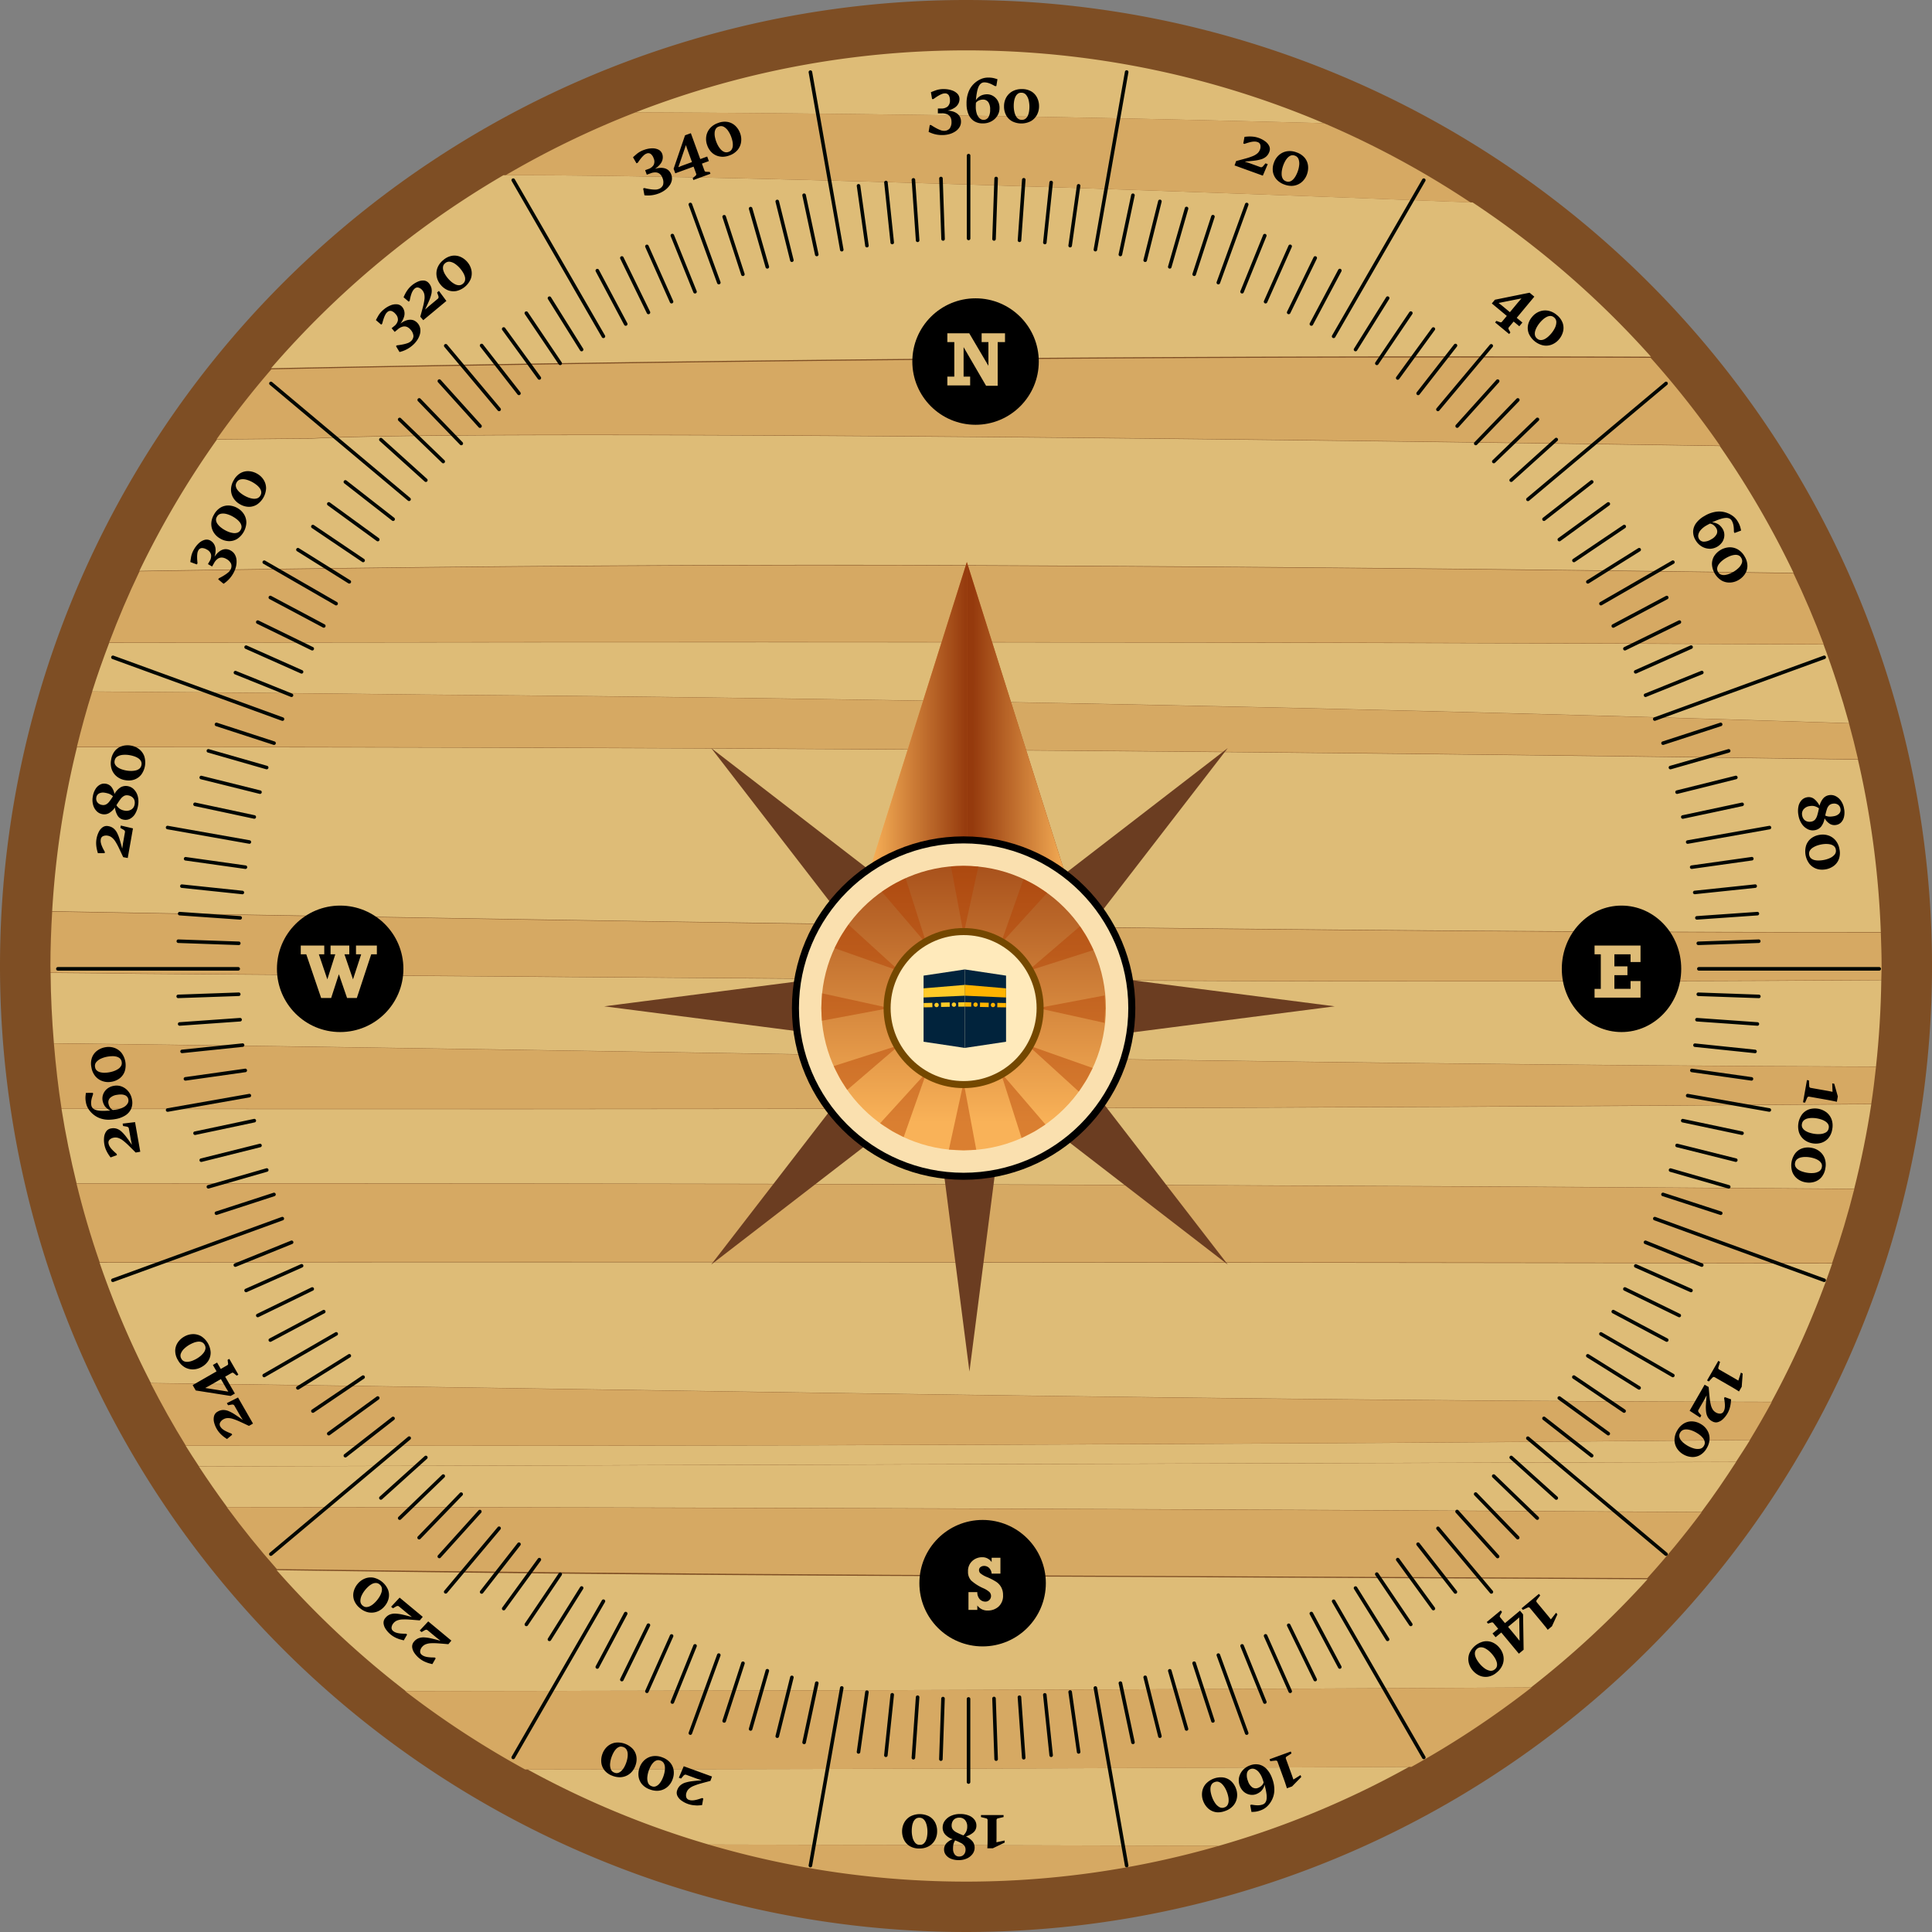 <svg xmlns="http://www.w3.org/2000/svg" xmlns:xlink="http://www.w3.org/1999/xlink" width="275" height="275.002" viewBox="0 0 275 275.002">
  <rect x="0" y="0" width="275" height="275.002" fill="#808080" stroke="none"/>
  <defs>
    <linearGradient id="linear-gradient" y1="0.5" x2="1" y2="0.5" gradientUnits="objectBoundingBox">
      <stop offset="0" stop-color="#f9b258"/>
      <stop offset="1" stop-color="#953a0d"/>
    </linearGradient>
    <linearGradient id="linear-gradient-3" x1="1.06" y1="0.506" x2="0.061" y2="0.5" xlink:href="#linear-gradient"/>
    <linearGradient id="linear-gradient-4" x1="0.5" y1="0.902" x2="0.5" y2="-0.222" xlink:href="#linear-gradient"/>
  </defs>
  <g id="ic_compass_32_mockup" transform="translate(-195.522 -90.517)">
    <g id="ic_compass32" transform="translate(203.523 100.517)">
      <g id="Group_517" data-name="Group 517" transform="translate(-8 -10)">
        <path id="Path_11728" data-name="Path 11728" d="M877,661.679a137.5,137.5,0,1,1-137.5-137.5A137.5,137.5,0,0,1,877,661.679Z" transform="translate(-602 -524.179)" fill="#7e4e24" style="mix-blend-mode: darken;isolation: isolate"/>
        <g id="Group_516" data-name="Group 516" transform="translate(7.175 7.17)">
          <path id="Path_11729" data-name="Path 11729" d="M605.987,596.181c.564,3.584,1.294,7.118,2.144,10.6,86.438-.061,173.905.174,253.025.767.994-3.946,1.816-7.966,2.431-12.048C783.993,596.15,694.831,596.286,605.987,596.181Z" transform="translate(-604.406 -445.504)" fill="#debc77"/>
          <path id="Path_11730" data-name="Path 11730" d="M608.45,605.737a128.451,128.451,0,0,0,7.311,17.154c76.872.993,153.767,2.545,230.681,2.671a129,129,0,0,0,8.64-19.7C777.766,605.753,692.646,605.643,608.45,605.737Z" transform="translate(-601.46 -433.199)" fill="#debc77"/>
          <path id="Path_11731" data-name="Path 11731" d="M614.032,618.013c.615.991,1.252,1.966,1.892,2.939q109.39-.323,218.782-.641c.666-1.032,1.352-2.053,1.993-3.11C767.144,617.863,690.725,618.076,614.032,618.013Z" transform="translate(-594.783 -419.397)" fill="#debc77"/>
          <path id="Path_11732" data-name="Path 11732" d="M617.768,587.149c-2.649-.042-6.913-.086-12.49-.129.026,3.375.2,6.709.472,10.017,86.459,1.012,172.7,3.033,259.357,3.321q.664-6.068.754-12.3C782.878,588.623,700.426,587.747,617.768,587.149Z" transform="translate(-605.254 -455.71)" fill="#debc77"/>
          <path id="Path_11733" data-name="Path 11733" d="M610.4,565.738c-.868,2.286-1.688,4.592-2.426,6.936q23.711.155,47.353.439c70.417.551,139.658,2.033,202.712,4.069q-1.57-5.7-3.623-11.192C777.041,565.624,693.263,565.622,610.4,565.738Z" transform="translate(-602.03 -481.419)" fill="#debc77"/>
          <path id="Path_11734" data-name="Path 11734" d="M635.43,552.8c-4.453.029-8.906.081-13.361.116a129.564,129.564,0,0,0-11.033,18.7c36.107-.571,72.261-.925,108.566-.846q63.284.234,126.881,1.131a129.6,129.6,0,0,0-10.5-18.061C737.422,552.365,653.026,551.781,635.43,552.8Z" transform="translate(-598.367 -497.525)" fill="#debc77"/>
          <path id="Path_11735" data-name="Path 11735" d="M652.632,535.538a130.937,130.937,0,0,0-33.063,27.472c65.712-1.322,132.6-1.86,196.412-1.641a131.016,131.016,0,0,0-25.38-21.955C728.9,536.986,677.65,535.466,652.632,535.538Z" transform="translate(-588.159 -517.764)" fill="#debc77"/>
          <path id="Path_11736" data-name="Path 11736" d="M605.38,595.777c91.629,1.638,182.377,3.013,260.29,2.974a129.948,129.948,0,0,0-3.255-24.549q-127.12-1.858-253.507-1.757A129.561,129.561,0,0,0,605.38,595.777Z" transform="translate(-605.132 -473.244)" fill="#debc77"/>
          <path id="Path_11737" data-name="Path 11737" d="M642.982,536.27c32.965.125,65.765.674,97.965,1.542a130.013,130.013,0,0,0-97.965-1.542Z" transform="translate(-559.699 -527.444)" fill="#debc77"/>
          <path id="Path_11738" data-name="Path 11738" d="M616.76,622.4c76.682.064,153.091-.149,222.636-.813q1.614-2.652,3.108-5.392c-76.933-.125-153.847-1.678-230.738-2.671C613.323,616.555,614.977,619.522,616.76,622.4Z" transform="translate(-597.492 -423.803)" fill="#d6a963"/>
          <path id="Path_11739" data-name="Path 11739" d="M606.583,600.866c88.843.105,178-.031,257.594-.683.267-1.748.483-3.512.677-5.282-86.659-.288-172.9-2.308-259.361-3.321C605.759,594.706,606.1,597.807,606.583,600.866Z" transform="translate(-604.998 -450.226)" fill="#d6a963"/>
          <path id="Path_11740" data-name="Path 11740" d="M605.516,583.067c-.15,2.559-.249,5.133-.249,7.728,0,.321.024.635.024.953,5.578.044,9.842.088,12.49.129,82.658.6,165.11,1.474,248.092.909.009-.665.046-1.322.046-1.992,0-1.594-.064-3.173-.115-4.755C787.892,586.08,697.145,584.705,605.516,583.067Z" transform="translate(-605.267 -460.476)" fill="#d6a963"/>
          <path id="Path_11741" data-name="Path 11741" d="M609.167,568.859c-.816,2.587-1.53,5.218-2.186,7.871q126.58-.079,253.53,1.757c-.4-1.717-.826-3.426-1.292-5.119-63.051-2.036-132.288-3.518-202.7-4.069Q632.9,569.012,609.167,568.859Z" transform="translate(-603.217 -477.582)" fill="#d6a963"/>
          <path id="Path_11742" data-name="Path 11742" d="M613.4,561.555c-1.587,3.3-3.02,6.687-4.322,10.131,82.871-.116,166.656-.114,244.036.253q-1.938-5.156-4.3-10.1-63.619-.9-126.864-1.131C685.647,560.63,649.5,560.983,613.4,561.555Z" transform="translate(-600.713 -487.406)" fill="#d6a963"/>
          <path id="Path_11743" data-name="Path 11743" d="M623.822,548.966q-4.128,4.78-7.783,9.944c4.457-.035,8.912-.088,13.367-.116,17.6-1.019,102.031-.435,200.624,1.039a130.8,130.8,0,0,0-9.869-12.507C756.37,547.105,689.51,547.643,623.822,548.966Z" transform="translate(-592.38 -503.564)" fill="#d6a963"/>
          <path id="Path_11744" data-name="Path 11744" d="M634.556,540.41c24.9-.072,75.922,1.447,137.347,3.876A129.63,129.63,0,0,0,751.026,533c-32.2-.867-65-1.416-97.965-1.542A129.286,129.286,0,0,0,634.556,540.41Z" transform="translate(-569.767 -522.636)" fill="#d6a963"/>
          <path id="Path_11745" data-name="Path 11745" d="M606.96,600.64q1.388,5.683,3.284,11.163c84.189-.095,169.3.015,246.609.129,1.188-3.446,2.248-6.953,3.147-10.526C780.876,600.814,693.4,600.579,606.96,600.64Z" transform="translate(-603.242 -439.326)" fill="#d6a963"/>
          <path id="Path_11746" data-name="Path 11746" d="M619.929,625.542a131.079,131.079,0,0,0,18.387,17.218c54.648-.068,108.827-.224,160.148-.521a130.646,130.646,0,0,0,16.6-15.406q-53.819-.234-107.649-.472Q663.679,626.18,619.929,625.542Z" transform="translate(-587.729 -409.215)" fill="#debc77"/>
          <path id="Path_11747" data-name="Path 11747" d="M661.762,649.348c24.415.053,48.681.114,72.595.189a129.018,129.018,0,0,0,27.088-11.244c-40.634.189-82.829.316-125.452.367A129.067,129.067,0,0,0,661.762,649.348Z" transform="translate(-568.069 -393.964)" fill="#debc77"/>
          <path id="Path_11748" data-name="Path 11748" d="M618.888,625.013c71.307.042,143.039.325,209.88.712,1.727-2.3,3.352-4.687,4.919-7.109q-109.4.323-218.8.641Q616.812,622.189,618.888,625.013Z" transform="translate(-593.756 -417.684)" fill="#debc77"/>
          <path id="Path_11749" data-name="Path 11749" d="M623.818,630.342q43.732.58,87.454.819,53.782.221,107.615.472,4.079-4.51,7.733-9.393c-66.853-.387-138.6-.67-209.916-.712Q620.064,626.095,623.818,630.342Z" transform="translate(-591.587 -414.168)" fill="#d6a963"/>
          <path id="Path_11750" data-name="Path 11750" d="M684.363,648.6a129.8,129.8,0,0,0,35.958-5.086c-23.914-.075-48.18-.136-72.595-.189A129.9,129.9,0,0,0,684.363,648.6Z" transform="translate(-554.037 -387.942)" fill="#d6a963"/>
          <path id="Path_11751" data-name="Path 11751" d="M645.332,644.815c42.86-.051,85.29-.178,126.15-.367a131.326,131.326,0,0,0,17.089-11.3c-51.372.3-105.6.452-160.307.521A130.971,130.971,0,0,0,645.332,644.815Z" transform="translate(-577.76 -400.12)" fill="#d6a963"/>
        </g>
      </g>
      <path id="Union_9" data-name="Union 9" d="M152.118,255.587l-4.454-25.274a.253.253,0,1,1,.5-.088l4.454,25.274a.255.255,0,0,1-.206.294.346.346,0,0,1-.044,0A.254.254,0,0,1,152.118,255.587Zm-44.811.206a.255.255,0,0,1-.206-.294l4.464-25.274a.254.254,0,1,1,.5.088L107.6,255.587a.254.254,0,0,1-.25.21A.358.358,0,0,1,107.307,255.793Zm22.3-12.122v-11.83a.254.254,0,1,1,.507,0v11.83a.254.254,0,0,1-.507,0Zm3.927-3.268-.3-8.615a.254.254,0,1,1,.507-.018l.3,8.614a.254.254,0,0,1-.245.263h-.01A.254.254,0,0,1,133.538,240.4Zm-7.618.244a.254.254,0,0,1-.245-.263l.3-8.614a.256.256,0,0,1,.264-.245.253.253,0,0,1,.243.263l-.3,8.615a.254.254,0,0,1-.253.245Zm11.8-.2a.254.254,0,0,1-.253-.235l-.609-8.6a.254.254,0,1,1,.506-.035l.608,8.6a.255.255,0,0,1-.235.272Zm-15.724,0a.255.255,0,0,1-.235-.27l.6-8.6a.254.254,0,1,1,.506.035l-.6,8.6a.254.254,0,0,1-.253.235Zm72.452-.167-12.835-22.231a.253.253,0,1,1,.439-.253l12.835,22.23a.253.253,0,0,1-.093.346.245.245,0,0,1-.126.034A.253.253,0,0,1,194.446,240.278Zm-129.519.092a.252.252,0,0,1-.092-.346l12.834-22.23a.254.254,0,1,1,.44.253L65.274,240.278a.253.253,0,0,1-.22.126A.244.244,0,0,1,64.927,240.369Zm76.445-.5-.9-8.573a.253.253,0,1,1,.5-.054l.9,8.574a.256.256,0,0,1-.226.279h-.027A.255.255,0,0,1,141.371,239.873Zm-23.3.226a.255.255,0,0,1-.226-.279l.9-8.574a.254.254,0,1,1,.5.054l-.9,8.573a.255.255,0,0,1-.252.227Zm27.209-.695-1.207-8.531a.256.256,0,0,1,.217-.287.253.253,0,0,1,.286.215l1.207,8.533a.253.253,0,0,1-.215.287l-.036,0A.255.255,0,0,1,145.278,239.4Zm-31.113.217a.254.254,0,0,1-.217-.286l1.2-8.534a.254.254,0,0,1,.5.071l-1.2,8.533a.253.253,0,0,1-.251.219Zm38.848-1.559-1.786-8.43a.254.254,0,0,1,.5-.106l1.786,8.432a.255.255,0,0,1-.2.3.268.268,0,0,1-.052,0A.253.253,0,0,1,153.013,238.062Zm-46.607.2a.256.256,0,0,1-.2-.3l1.8-8.432a.254.254,0,0,1,.5.106l-1.8,8.432a.254.254,0,0,1-.248.2A.274.274,0,0,1,106.406,238.258Zm50.444-1.07-2.09-8.37a.254.254,0,1,1,.492-.124l2.09,8.371a.253.253,0,0,1-.185.308.266.266,0,0,1-.061.007A.253.253,0,0,1,156.85,237.188Zm-54.277.185a.254.254,0,0,1-.186-.307l2.081-8.371a.253.253,0,1,1,.492.121l-2.079,8.371a.256.256,0,0,1-.246.193A.266.266,0,0,1,102.573,237.373Zm66.641-.6-4.038-11.109a.254.254,0,0,1,.477-.174l4.037,11.11a.255.255,0,0,1-.15.326.287.287,0,0,1-.087.015A.255.255,0,0,1,169.214,236.777Zm-79.035.153a.255.255,0,0,1-.167-.239.258.258,0,0,1,.015-.087l4.048-11.11a.254.254,0,0,1,.477.174L90.5,236.777a.254.254,0,0,1-.238.168A.272.272,0,0,1,90.179,236.929Zm70.467-.758-2.384-8.279a.253.253,0,1,1,.487-.14l2.384,8.278a.254.254,0,0,1-.173.315.25.25,0,0,1-.071.01A.253.253,0,0,1,160.646,236.172Zm-61.876.174a.253.253,0,0,1-.174-.313l2.374-8.28a.254.254,0,1,1,.488.14l-2.375,8.279a.253.253,0,0,1-.243.185A.245.245,0,0,1,98.77,236.346Zm65.634-1.312-2.669-8.2a.254.254,0,1,1,.482-.156l2.668,8.2a.254.254,0,0,1-.162.32.246.246,0,0,1-.079.012A.251.251,0,0,1,164.4,235.034ZM95,235.2a.254.254,0,0,1-.162-.32l2.668-8.2a.254.254,0,1,1,.483.156l-2.668,8.2a.253.253,0,0,1-.241.175A.248.248,0,0,1,95,235.2Zm76.8-2.835-3.236-7.995a.253.253,0,1,1,.469-.191l3.237,7.995a.254.254,0,0,1-.14.331.267.267,0,0,1-.1.018A.253.253,0,0,1,171.795,232.362Zm-84.19.14a.253.253,0,0,1-.14-.331l3.225-7.995a.254.254,0,1,1,.471.191l-3.226,7.995a.253.253,0,0,1-.235.158A.26.26,0,0,1,87.6,232.5Zm87.806-1.665-3.5-7.873a.254.254,0,1,1,.463-.206l3.5,7.873a.255.255,0,0,1-.13.335.266.266,0,0,1-.1.022A.252.252,0,0,1,175.411,230.837Zm-91.438.129a.255.255,0,0,1-.128-.335l3.511-7.874a.253.253,0,1,1,.462.207l-3.51,7.874a.254.254,0,0,1-.232.151A.28.28,0,0,1,83.973,230.967Zm95-1.784L175.2,221.44a.254.254,0,0,1,.455-.223l3.775,7.742a.254.254,0,0,1-.118.339.245.245,0,0,1-.111.025A.254.254,0,0,1,178.975,229.183ZM80.4,229.3a.255.255,0,0,1-.116-.34l3.784-7.742a.254.254,0,0,1,.457.223l-3.784,7.742a.256.256,0,0,1-.229.141A.25.25,0,0,1,80.4,229.3ZM182.479,227.4l-4.048-7.61a.254.254,0,0,1,.449-.238l4.048,7.611a.254.254,0,0,1-.449.238Zm-105.583.1a.253.253,0,0,1-.1-.342l4.048-7.611a.254.254,0,0,1,.448.238L77.24,227.4a.255.255,0,0,1-.225.135A.252.252,0,0,1,76.9,227.509Zm112.4-4.016-4.566-7.305a.253.253,0,1,1,.429-.269l4.566,7.3a.252.252,0,0,1-.214.388A.253.253,0,0,1,189.3,223.493Zm-119.223.081a.256.256,0,0,1-.081-.351l4.576-7.305a.254.254,0,1,1,.429.271l-4.575,7.3a.256.256,0,0,1-.349.081ZM192.6,221.36l-4.829-7.144a.254.254,0,1,1,.42-.284l4.829,7.143a.252.252,0,0,1-.068.352.249.249,0,0,1-.141.044A.255.255,0,0,1,192.6,221.36Zm-125.82.067a.254.254,0,0,1-.068-.352l4.82-7.142a.253.253,0,1,1,.42.283l-4.819,7.143a.253.253,0,0,1-.211.112A.243.243,0,0,1,66.779,221.427Zm129.042-2.313-5.073-6.97a.253.253,0,1,1,.41-.3l5.073,6.969a.255.255,0,0,1-.055.355.253.253,0,0,1-.354-.056Zm-132.275.056a.255.255,0,0,1-.055-.355l5.073-6.969a.253.253,0,1,1,.409.3l-5.073,6.97a.253.253,0,0,1-.354.056Zm135.415-2.414-5.306-6.788a.254.254,0,1,1,.4-.312l5.306,6.788a.254.254,0,0,1-.2.41A.251.251,0,0,1,198.96,216.756ZM60.4,216.8a.254.254,0,0,1-.044-.355l5.306-6.788a.254.254,0,1,1,.4.312l-5.306,6.788a.253.253,0,0,1-.356.044Zm143.675-.056-7.6-9.051a.254.254,0,0,1,.388-.326l7.6,9.051a.254.254,0,1,1-.388.326Zm-148.8.031a.253.253,0,0,1-.031-.357l7.6-9.051a.254.254,0,0,1,.449.166.251.251,0,0,1-.06.16l-7.6,9.051a.254.254,0,0,1-.358.031Zm149.7-5.057-5.763-6.4a.254.254,0,0,1,.378-.34l5.763,6.4a.254.254,0,1,1-.378.339Zm-150.614.019a.252.252,0,0,1-.019-.357l5.773-6.4a.254.254,0,0,1,.377.34l-5.773,6.4a.249.249,0,0,1-.189.085A.254.254,0,0,1,54.373,211.736Zm174.613-.328-19.662-16.5a.253.253,0,0,1,.326-.388l19.662,16.5a.253.253,0,0,1-.162.448A.26.26,0,0,1,228.987,211.408Zm-198.613-.032a.254.254,0,0,1,.032-.357l19.673-16.5a.254.254,0,1,1,.326.388l-19.673,16.5a.256.256,0,0,1-.358-.032Zm177.491-2.33-5.986-6.2a.254.254,0,1,1,.365-.353l5.986,6.2a.254.254,0,0,1-.365.353Zm-156.37.006a.255.255,0,0,1-.006-.359l5.986-6.2a.254.254,0,0,1,.365.353l-5.986,6.2a.257.257,0,0,1-.359.006Zm159.155-2.78-6.2-5.986a.253.253,0,1,1,.352-.365l6.2,5.986a.254.254,0,0,1-.176.435A.257.257,0,0,1,210.651,206.272ZM48.71,206.266a.251.251,0,0,1,.006-.357l6.2-5.986a.253.253,0,1,1,.352.365l-6.2,5.986a.253.253,0,0,1-.358-.007Zm164.626-2.86-6.4-5.763a.253.253,0,1,1,.339-.376l6.4,5.763a.254.254,0,1,1-.34.376Zm-167.311-.019a.254.254,0,0,1,.019-.357l6.4-5.763a.253.253,0,1,1,.339.376l-6.4,5.763a.252.252,0,0,1-.359-.019ZM218.4,197.4l-6.787-5.307a.253.253,0,1,1,.312-.4L218.714,197a.253.253,0,0,1,.043.356.253.253,0,0,1-.355.044Zm-177.441-.044A.255.255,0,0,1,41,197l6.8-5.306a.254.254,0,0,1,.312.4l-6.8,5.308a.261.261,0,0,1-.156.053A.256.256,0,0,1,40.961,197.357Zm179.812-3.086L213.8,189.2a.254.254,0,1,1,.3-.411l6.97,5.073a.254.254,0,0,1-.149.459A.248.248,0,0,1,220.773,194.271Zm-182.181-.056a.254.254,0,0,1,.056-.354l6.97-5.073a.254.254,0,0,1,.3.411l-6.97,5.073a.247.247,0,0,1-.149.048A.251.251,0,0,1,38.592,194.215Zm184.44-3.155-7.143-4.829a.254.254,0,1,1,.285-.42l7.142,4.829a.252.252,0,0,1,.068.352.249.249,0,0,1-.209.112A.255.255,0,0,1,223.032,191.06Zm-186.7-.068a.254.254,0,0,1,.068-.352l7.143-4.829a.253.253,0,1,1,.284.42l-7.142,4.829a.254.254,0,0,1-.353-.068Zm188.847-3.224-7.305-4.566a.253.253,0,1,1,.269-.429l7.3,4.566a.253.253,0,0,1-.134.468A.256.256,0,0,1,225.181,187.767Zm-190.992-.081a.252.252,0,0,1,.081-.348l7.315-4.566a.253.253,0,1,1,.268.429l-7.315,4.566a.259.259,0,0,1-.134.039A.252.252,0,0,1,34.189,187.686Zm195.8-1.681-10.237-5.915a.253.253,0,0,1,.253-.439l10.238,5.915a.254.254,0,0,1-.127.474A.249.249,0,0,1,229.987,186.006Zm-200.6-.092a.253.253,0,0,1-.034-.132.257.257,0,0,1,.127-.215l10.237-5.915a.254.254,0,1,1,.254.439l-10.238,5.915a.249.249,0,0,1-.126.035A.252.252,0,0,1,29.386,185.914Zm199.736-4.946-7.609-4.048a.253.253,0,1,1,.239-.447l7.609,4.048a.254.254,0,0,1-.12.478A.262.262,0,0,1,229.122,180.968Zm-198.868-.1a.253.253,0,0,1,.1-.343l7.609-4.048a.253.253,0,1,1,.239.447l-7.61,4.048a.257.257,0,0,1-.119.03A.254.254,0,0,1,30.254,180.864Zm200.663-3.391-7.742-3.775a.253.253,0,0,1,.222-.456l7.74,3.775a.253.253,0,0,1-.111.481A.26.26,0,0,1,230.917,177.473Zm-202.452-.117a.253.253,0,0,1,.116-.339l7.751-3.775a.253.253,0,1,1,.222.456L28.8,177.473a.264.264,0,0,1-.111.025A.252.252,0,0,1,28.464,177.355Zm204.125-3.442-7.874-3.5a.254.254,0,0,1,.206-.463l7.874,3.5a.254.254,0,0,1-.1.486A.241.241,0,0,1,232.589,173.914ZM26.8,173.786a.253.253,0,0,1,.128-.336l7.883-3.5a.254.254,0,1,1,.206.463l-7.883,3.5a.241.241,0,0,1-.1.022A.253.253,0,0,1,26.8,173.786Zm224.769-1.316-24.117-8.776a.254.254,0,0,1,.174-.477l24.116,8.777a.254.254,0,0,1-.174.477ZM7.828,172.318a.254.254,0,0,1,.152-.325l24.127-8.777a.254.254,0,0,1,.173.477L8.152,172.47a.246.246,0,0,1-.087.015A.252.252,0,0,1,7.828,172.318Zm226.3-2.012-7.995-3.236a.254.254,0,1,1,.191-.47l7.995,3.236a.253.253,0,0,1-.1.489A.268.268,0,0,1,234.128,170.306Zm-208.867-.14a.254.254,0,0,1,.14-.331L33.4,166.6a.254.254,0,1,1,.191.47l-7.995,3.236a.273.273,0,0,1-.1.018A.252.252,0,0,1,25.261,170.166Zm211.572-7.241-8.2-2.668a.254.254,0,1,1,.157-.483l8.2,2.668a.254.254,0,0,1-.079.5A.27.27,0,0,1,236.833,162.925Zm-214.267-.162a.254.254,0,0,1,.162-.32l8.2-2.668a.254.254,0,0,1,.156.483l-8.2,2.668a.268.268,0,0,1-.079.013A.255.255,0,0,1,22.566,162.763Zm215.421-3.59-8.289-2.384a.254.254,0,0,1,.141-.487l8.289,2.385a.254.254,0,0,1-.071.5A.231.231,0,0,1,237.988,159.173ZM21.417,159a.255.255,0,0,1,.174-.314L29.88,156.3a.254.254,0,1,1,.14.487l-8.289,2.384a.231.231,0,0,1-.069.011A.257.257,0,0,1,21.417,159Zm217.595-3.619-8.359-2.091a.253.253,0,1,1,.122-.492l8.361,2.09a.254.254,0,0,1-.061.5A.276.276,0,0,1,239.011,155.382ZM20.4,155.2a.254.254,0,0,1,.185-.308l8.361-2.09a.253.253,0,0,1,.123.492l-8.36,2.091a.285.285,0,0,1-.062.007A.254.254,0,0,1,20.4,155.2Zm219.513-3.649-8.441-1.785a.254.254,0,0,1,.1-.5l8.442,1.787a.253.253,0,0,1-.053.5A.3.3,0,0,1,239.913,151.548Zm-220.4-.2a.253.253,0,0,1,.2-.3l8.431-1.787a.254.254,0,0,1,.1.5l-8.431,1.785a.3.3,0,0,1-.053.006A.255.255,0,0,1,19.515,151.352Zm224.3-3.1L232.18,146.2a.253.253,0,1,1,.088-.5l11.637,2.048a.254.254,0,0,1-.043.5A.315.315,0,0,1,243.817,148.253Zm-228.209-.206a.285.285,0,0,1,0-.052.254.254,0,0,1,.209-.243L27.451,145.7a.254.254,0,0,1,.294.2.282.282,0,0,1,0,.039.255.255,0,0,1-.21.256L15.9,148.253a.3.3,0,0,1-.044,0A.253.253,0,0,1,15.608,148.047ZM241.29,143.82l-8.533-1.208a.254.254,0,0,1,.071-.5l8.534,1.208a.254.254,0,0,1-.035.5A.2.2,0,0,1,241.29,143.82ZM18.143,143.6a.253.253,0,0,1,.215-.287L26.9,142.11a.254.254,0,0,1,.071.5l-8.543,1.208a.2.2,0,0,1-.035,0A.255.255,0,0,1,18.143,143.6Zm223.633-3.69-8.573-.892a.254.254,0,0,1,.052-.5l8.574.892a.254.254,0,0,1-.026.507Zm-224.111-.226a.253.253,0,0,1,.226-.278l8.573-.892a.254.254,0,1,1,.053.5l-8.573.892-.026,0A.253.253,0,0,1,17.665,139.688Zm224.465-3.679-8.6-.608a.254.254,0,0,1,.036-.507l8.6.609a.254.254,0,0,1-.018.507Zm-224.81-.235a.254.254,0,0,1,.235-.271l8.6-.609a.254.254,0,0,1,.037.507l-8.6.608h-.018A.254.254,0,0,1,17.319,135.774Zm225.022-3.692-8.614-.3a.254.254,0,0,1,.018-.508l8.614.305a.253.253,0,0,1-.009.506Zm-224.973,0a.253.253,0,0,1-.008-.506l8.614-.305a.254.254,0,0,1,.018.508l-8.614.3ZM233.8,128.157a.254.254,0,0,1,0-.507h25.668a.254.254,0,1,1,0,.507Zm-216.5,0H.254a.254.254,0,1,1,0-.507H25.922a.254.254,0,0,1,0,.507Zm216.438-3.633a.253.253,0,0,1-.008-.506l8.614-.3a.254.254,0,0,1,.018.507l-8.614.3Zm-207.762,0-8.614-.3a.254.254,0,0,1,.018-.507l8.614.3a.253.253,0,0,1-.009.506ZM233.543,120.9a.253.253,0,0,1-.017-.506l8.6-.6a.254.254,0,0,1,.035.507l-8.6.6Zm-207.384,0-8.6-.6a.254.254,0,0,1,.035-.507l8.6.6a.253.253,0,0,1-.017.506Zm206.818-3.839a.254.254,0,0,1,.226-.279l8.573-.9a.253.253,0,1,1,.053.5l-8.573.9a.152.152,0,0,1-.027,0A.253.253,0,0,1,232.977,117.063Zm-206.513.226-8.573-.9a.253.253,0,1,1,.053-.5l8.573.9a.254.254,0,0,1-.026.507A.155.155,0,0,1,26.464,117.289Zm206.078-3.819a.253.253,0,0,1,.215-.286l8.533-1.2a.254.254,0,1,1,.071.5l-8.533,1.2a.193.193,0,0,1-.035,0A.253.253,0,0,1,232.542,113.47Zm-205.64.216-8.543-1.2a.254.254,0,0,1,.071-.5l8.543,1.2a.254.254,0,0,1-.035.505A.2.2,0,0,1,26.9,113.686ZM231.975,109.9a.254.254,0,0,1,.206-.294l11.637-2.06a.253.253,0,1,1,.088.5l-11.637,2.06a.251.251,0,0,1-.294-.206ZM27.451,110.1l-11.638-2.06a.252.252,0,0,1-.209-.242.276.276,0,0,1,0-.051.252.252,0,0,1,.293-.206l11.638,2.06a.254.254,0,0,1,.209.243.239.239,0,0,1,0,.051.252.252,0,0,1-.249.21A.239.239,0,0,1,27.451,110.1Zm203.826-3.758a.254.254,0,0,1,.2-.3l8.441-1.8a.254.254,0,0,1,.106.5l-8.442,1.8a.251.251,0,0,1-.3-.195Zm-203.135.195-8.43-1.8a.254.254,0,1,1,.1-.5l8.431,1.8a.254.254,0,1,1-.106.5Zm202.325-3.728a.253.253,0,0,1,.185-.307l8.359-2.081a.254.254,0,1,1,.122.493L230.774,103a.219.219,0,0,1-.061.008A.253.253,0,0,1,230.467,102.812ZM28.945,103l-8.361-2.08a.254.254,0,0,1,.123-.493l8.361,2.081a.254.254,0,0,1-.061.5A.221.221,0,0,1,28.945,103Zm200.58-3.676a.253.253,0,0,1,.174-.314l8.289-2.374a.253.253,0,1,1,.139.487l-8.289,2.376a.3.3,0,0,1-.07.009A.254.254,0,0,1,229.526,99.32ZM29.88,99.495l-8.289-2.376a.253.253,0,1,1,.14-.487l8.289,2.374a.254.254,0,0,1-.069.5A.321.321,0,0,1,29.88,99.495Zm198.593-3.635a.253.253,0,0,1,.164-.32l8.2-2.669a.254.254,0,0,1,.158.483l-8.2,2.669a.257.257,0,0,1-.32-.162Zm-197.545.162-8.2-2.669a.254.254,0,0,1,.157-.483l8.2,2.669a.253.253,0,0,1-.079.494A.245.245,0,0,1,30.927,96.022ZM227.3,92.437a.252.252,0,0,1,.15-.325l24.117-8.788a.255.255,0,0,1,.326.152.252.252,0,0,1-.152.324l-24.116,8.787a.253.253,0,0,1-.325-.151ZM32.1,92.589,7.979,83.8a.254.254,0,0,1,.173-.477l24.127,8.788a.254.254,0,1,1-.174.476Zm193.888-3.533a.254.254,0,0,1,.14-.33l7.995-3.226a.254.254,0,1,1,.19.47l-8,3.227a.263.263,0,0,1-.094.019A.253.253,0,0,1,225.993,89.056ZM33.4,89.2,25.4,85.97a.254.254,0,0,1,.189-.47l7.995,3.226a.254.254,0,0,1-.094.49A.272.272,0,0,1,33.4,89.2Zm191.191-3.47a.254.254,0,0,1,.128-.336l7.872-3.51a.254.254,0,1,1,.207.463l-7.874,3.511a.25.25,0,0,1-.1.022A.254.254,0,0,1,224.587,85.727Zm-189.779.128-7.883-3.511a.253.253,0,0,1,.206-.463l7.883,3.51a.254.254,0,1,1-.206.464Zm188.25-3.408a.254.254,0,0,1,.116-.339l7.74-3.784a.254.254,0,1,1,.224.455L223.4,82.563a.241.241,0,0,1-.111.026A.251.251,0,0,1,223.058,82.447Zm-186.727.116L28.58,78.779a.253.253,0,1,1,.223-.455l7.751,3.784a.253.253,0,0,1-.111.482A.249.249,0,0,1,36.332,82.563Zm185.076-3.345a.254.254,0,0,1,.1-.343l7.609-4.048a.254.254,0,1,1,.239.449l-7.609,4.048a.261.261,0,0,1-.12.029A.252.252,0,0,1,221.408,79.219Zm-183.441.1-7.609-4.048a.254.254,0,0,1,.238-.449l7.61,4.048a.254.254,0,0,1-.12.477A.257.257,0,0,1,37.968,79.324Zm181.69-3.273a.254.254,0,0,1,.093-.347l10.237-5.9a.254.254,0,1,1,.254.44L220,76.144a.256.256,0,0,1-.126.032A.251.251,0,0,1,219.658,76.051Zm-179.942.093L29.478,70.239a.254.254,0,0,1,.253-.44l10.238,5.9a.254.254,0,0,1-.254.441ZM217.8,72.954a.253.253,0,0,1,.08-.349l7.305-4.576a.253.253,0,0,1,.27.429l-7.305,4.576a.258.258,0,0,1-.134.038A.255.255,0,0,1,217.8,72.954Zm-176.211.082-7.316-4.577a.253.253,0,0,1,.27-.429L41.853,72.6a.253.253,0,0,1-.134.468A.265.265,0,0,1,41.585,73.035Zm174.237-3.119a.254.254,0,0,1,.068-.352l7.143-4.819a.254.254,0,1,1,.284.42l-7.142,4.819a.243.243,0,0,1-.143.044A.253.253,0,0,1,215.821,69.917Zm-172.276.068L36.4,65.166a.254.254,0,1,1,.285-.42l7.142,4.819a.253.253,0,0,1-.141.463A.243.243,0,0,1,43.545,69.985Zm170.2-3.034a.254.254,0,0,1,.056-.354l6.97-5.073a.254.254,0,0,1,.3.411l-6.97,5.073a.249.249,0,0,1-.149.048A.253.253,0,0,1,213.747,66.951Zm-168.129.056-6.97-5.073a.254.254,0,0,1,.3-.411l6.97,5.073a.254.254,0,0,1,.055.354.253.253,0,0,1-.354.056Zm165.953-2.951a.253.253,0,0,1,.044-.355l6.787-5.307a.253.253,0,0,1,.312.4L211.926,64.1a.242.242,0,0,1-.155.054A.252.252,0,0,1,211.571,64.056ZM47.8,64.1,41,58.795a.254.254,0,0,1,.313-.4l6.8,5.307a.253.253,0,0,1-.157.453A.247.247,0,0,1,47.8,64.1Zm161.491-2.857a.254.254,0,0,1,.031-.357l19.662-16.5a.253.253,0,1,1,.326.388l-19.662,16.5a.255.255,0,0,1-.357-.031Zm-159.215.031-19.673-16.5a.253.253,0,1,1,.326-.388L50.4,60.886a.254.254,0,0,1-.326.388Zm156.837-2.754a.252.252,0,0,1,.019-.358l6.4-5.773a.254.254,0,1,1,.34.376l-6.4,5.772a.246.246,0,0,1-.169.066A.252.252,0,0,1,206.916,58.521Zm-154.47.018-6.4-5.772a.253.253,0,1,1,.34-.376l6.4,5.773a.253.253,0,0,1-.169.442A.247.247,0,0,1,52.446,58.538Zm152-2.669a.254.254,0,0,1,.007-.359l6.2-5.986a.254.254,0,1,1,.353.364l-6.2,5.986a.256.256,0,0,1-.176.071A.252.252,0,0,1,204.446,55.869Zm-149.531.006-6.2-5.986a.253.253,0,1,1,.352-.364l6.2,5.986a.253.253,0,0,1-.352.365Zm146.97-2.566a.254.254,0,0,1-.006-.36l5.986-6.2a.253.253,0,0,1,.365.352l-5.986,6.2a.255.255,0,0,1-.359.007ZM57.475,53.3l-5.986-6.2a.253.253,0,0,1,.365-.352l5.986,6.2a.253.253,0,0,1-.182.43A.253.253,0,0,1,57.475,53.3Zm141.768-2.463a.256.256,0,0,1-.019-.359l5.763-6.4a.254.254,0,0,1,.378.34l-5.763,6.4a.255.255,0,0,1-.359.019ZM60.128,50.82l-5.773-6.4a.254.254,0,1,1,.377-.34l5.773,6.4a.254.254,0,1,1-.377.34Zm136.383-2.35a.254.254,0,0,1-.032-.356l7.6-9.062a.254.254,0,0,1,.388.326l-7.6,9.062a.259.259,0,0,1-.2.091A.251.251,0,0,1,196.511,48.469Zm-133.66-.03-7.6-9.062a.254.254,0,0,1,.032-.356.254.254,0,0,1,.358.03l7.6,9.062a.253.253,0,0,1-.032.356.255.255,0,0,1-.162.06A.26.26,0,0,1,62.851,48.439ZM193.7,46.192a.253.253,0,0,1-.043-.355l5.306-6.8a.254.254,0,1,1,.4.312l-5.306,6.8a.256.256,0,0,1-.2.1A.252.252,0,0,1,193.7,46.192ZM65.666,46.148l-5.306-6.8a.254.254,0,1,1,.4-.312l5.306,6.8a.253.253,0,0,1-.2.409A.257.257,0,0,1,65.666,46.148ZM190.8,44.006a.254.254,0,0,1-.055-.354l5.073-6.97a.253.253,0,1,1,.409.3l-5.073,6.972a.256.256,0,0,1-.354.055ZM68.563,43.95,63.49,36.979a.253.253,0,1,1,.409-.3l5.073,6.97a.254.254,0,0,1-.056.354.255.255,0,0,1-.354-.055Zm119.274-2.019a.253.253,0,0,1-.068-.352l4.829-7.143a.254.254,0,1,1,.42.284l-4.829,7.142a.252.252,0,0,1-.352.069ZM71.531,41.863,66.71,34.72a.254.254,0,1,1,.421-.284l4.819,7.143a.253.253,0,1,1-.42.283Zm113.28-1.894a.254.254,0,0,1-.08-.349L189.3,32.3a.254.254,0,0,1,.431.269l-4.566,7.315a.251.251,0,0,1-.215.12A.254.254,0,0,1,184.811,39.968Zm-110.242-.08-4.576-7.316a.254.254,0,0,1,.43-.27L75,39.619a.253.253,0,1,1-.429.27ZM181.7,38.094a.252.252,0,0,1-.093-.346l12.835-22.23a.253.253,0,0,1,.439.253L182.05,38a.252.252,0,0,1-.219.126A.244.244,0,0,1,181.7,38.094ZM77.669,38l-4.312-7.457a.24.24,0,0,1-.022-.05l-8.5-14.724a.253.253,0,1,1,.439-.253l12.835,22.23a.254.254,0,0,1-.042.308.248.248,0,0,1-.051.038.244.244,0,0,1-.127.034A.251.251,0,0,1,77.669,38Zm100.868-1.658a.255.255,0,0,1-.1-.344l4.048-7.609a.254.254,0,0,1,.449.238l-4.048,7.609a.255.255,0,0,1-.344.106Zm-97.7-.106L76.792,28.63a.254.254,0,0,1,.448-.238L81.288,36a.255.255,0,0,1-.1.344.258.258,0,0,1-.119.029A.253.253,0,0,1,80.84,36.239ZM175.318,34.7a.254.254,0,0,1-.117-.339l3.775-7.752a.254.254,0,0,1,.457.223l-3.775,7.751a.254.254,0,0,1-.228.142A.257.257,0,0,1,175.318,34.7Zm-91.246-.117-3.784-7.751a.254.254,0,0,1,.457-.223l3.784,7.752a.253.253,0,0,1-.116.339.262.262,0,0,1-.112.026A.257.257,0,0,1,84.072,34.588Zm87.967-1.411a.255.255,0,0,1-.129-.336l3.5-7.883a.254.254,0,0,1,.464.206l-3.5,7.883a.251.251,0,0,1-.231.151A.257.257,0,0,1,172.039,33.177Zm-84.683-.129-3.511-7.883a.254.254,0,0,1,.463-.206l3.51,7.883a.254.254,0,0,1-.128.336.261.261,0,0,1-.1.021A.251.251,0,0,1,87.356,33.047ZM168.7,31.758a.251.251,0,0,1-.14-.329l3.236-7.995a.254.254,0,0,1,.471.189l-3.237,7.995a.252.252,0,0,1-.234.159A.24.24,0,0,1,168.7,31.758Zm-78.009-.14-3.225-7.995a.253.253,0,0,1,.47-.189l3.226,7.995a.252.252,0,0,1-.14.329.243.243,0,0,1-.1.019A.255.255,0,0,1,90.69,31.618Zm74.638-1.155a.253.253,0,0,1-.152-.325l4.038-11.11a.254.254,0,1,1,.477.174l-4.037,11.109a.254.254,0,0,1-.239.168A.258.258,0,0,1,165.329,30.463Zm-71.253-.151L90.028,19.2a.254.254,0,1,1,.477-.174l4.048,11.11a.253.253,0,0,1-.151.325.269.269,0,0,1-.087.016A.255.255,0,0,1,94.076,30.313ZM161.9,29.279a.254.254,0,0,1-.162-.32l2.669-8.2a.253.253,0,0,1,.481.157l-2.668,8.2a.253.253,0,0,1-.32.162Zm-64.4-.162-2.668-8.2a.254.254,0,0,1,.482-.157l2.668,8.2a.254.254,0,1,1-.483.158Zm60.933-.889a.255.255,0,0,1-.173-.315l2.384-8.289a.254.254,0,1,1,.487.14l-2.384,8.29a.253.253,0,0,1-.244.184A.248.248,0,0,1,158.435,28.227Zm-57.466-.174L98.6,19.764a.253.253,0,1,1,.487-.14l2.375,8.289a.255.255,0,0,1-.174.315.247.247,0,0,1-.07.01A.255.255,0,0,1,100.969,28.053Zm53.975-.768a.253.253,0,0,1-.184-.308l2.09-8.36a.254.254,0,1,1,.492.124l-2.09,8.359a.255.255,0,0,1-.246.193A.287.287,0,0,1,154.944,27.285ZM104.468,27.1l-2.081-8.359a.254.254,0,0,1,.493-.124l2.079,8.361a.253.253,0,0,1-.185.307.265.265,0,0,1-.061.009A.254.254,0,0,1,104.468,27.1Zm46.955-.624a.255.255,0,0,1-.2-.3l1.786-8.431a.254.254,0,1,1,.5.1l-1.786,8.432a.254.254,0,0,1-.248.2A.3.3,0,0,1,151.423,26.476Zm-43.417-.2-1.8-8.432a.254.254,0,1,1,.5-.105l1.8,8.431a.254.254,0,0,1-.2.3.3.3,0,0,1-.053.006A.255.255,0,0,1,108.006,26.281Zm39.863-.493a.253.253,0,0,1-.2-.295L152.118.21a.253.253,0,0,1,.5.087l-4.454,25.285a.253.253,0,0,1-.25.209A.328.328,0,0,1,147.869,25.788Zm-36.3-.206L107.1.3a.254.254,0,0,1,.5-.087l4.464,25.284a.255.255,0,0,1-.206.295.331.331,0,0,1-.045,0A.253.253,0,0,1,111.566,25.582Zm32.722-.361a.254.254,0,0,1-.217-.286l1.207-8.544a.254.254,0,0,1,.5.071l-1.207,8.544a.252.252,0,0,1-.251.217A.2.2,0,0,1,144.287,25.221Zm-29.142-.215-1.2-8.544a.254.254,0,0,1,.5-.071l1.2,8.544a.252.252,0,0,1-.215.286.2.2,0,0,1-.035,0A.254.254,0,0,1,115.145,25.005Zm25.549-.23a.254.254,0,0,1-.226-.279l.9-8.574a.254.254,0,0,1,.5.054l-.9,8.574a.252.252,0,0,1-.252.227Zm-21.948-.226-.9-8.574a.254.254,0,0,1,.5-.054l.9,8.574a.254.254,0,0,1-.226.279H119A.254.254,0,0,1,118.746,24.55Zm18.344-.088a.252.252,0,0,1-.234-.271l.609-8.6a.254.254,0,1,1,.506.035l-.608,8.6a.254.254,0,0,1-.253.237Zm-14.733-.235-.6-8.6a.254.254,0,0,1,.507-.035l.6,8.6a.253.253,0,0,1-.235.271h-.018A.254.254,0,0,1,122.357,24.226Zm11.12.044a.254.254,0,0,1-.245-.262l.3-8.615a.254.254,0,0,1,.507.018l-.3,8.614a.254.254,0,0,1-.253.245Zm-7.245,0a.255.255,0,0,1-.254-.245l-.3-8.614a.254.254,0,0,1,.507-.018l.3,8.615a.252.252,0,0,1-.243.262Zm3.379-.314V12.135a.254.254,0,0,1,.507,0V23.955a.254.254,0,0,1-.507,0Z" transform="translate(0 0)" fill="#010703"/>
      <path id="Union_8" data-name="Union 8" d="M123.195,253.527a1.718,1.718,0,0,1-.724-.539,1.249,1.249,0,0,1-.255-.765,1.3,1.3,0,0,1,.3-.857,2.327,2.327,0,0,1,.923-.613,2.594,2.594,0,0,1-1.075-.685,1.485,1.485,0,0,1-.35-1,1.589,1.589,0,0,1,.31-.94,2.185,2.185,0,0,1,.868-.7,3.03,3.03,0,0,1,1.312-.266,3.168,3.168,0,0,1,1.25.221,1.843,1.843,0,0,1,.791.592,1.361,1.361,0,0,1,.273.828,1.252,1.252,0,0,1-.392.949,2.854,2.854,0,0,1-1.1.6,2.732,2.732,0,0,1,.94.7,1.41,1.41,0,0,1,.3.9,1.483,1.483,0,0,1-.288.886,2,2,0,0,1-.8.645,2.693,2.693,0,0,1-1.168.241A2.856,2.856,0,0,1,123.195,253.527Zm.426-2.285a1.658,1.658,0,0,0-.1.372,3.934,3.934,0,0,0-.028.514,1.317,1.317,0,0,0,.219.762.754.754,0,0,0,.669.32.875.875,0,0,0,.467-.123.85.85,0,0,0,.314-.343,1.1,1.1,0,0,0,.112-.5.948.948,0,0,0-.144-.533,1.341,1.341,0,0,0-.47-.4,7.315,7.315,0,0,0-.87-.4A1.8,1.8,0,0,0,123.621,251.243Zm.18-3.423a.959.959,0,0,0-.376.4,1.235,1.235,0,0,0-.131.577.917.917,0,0,0,.179.578,1.615,1.615,0,0,0,.547.419q.371.189.943.415a1.805,1.805,0,0,0,.408-.551,1.667,1.667,0,0,0,.141-.713,1.338,1.338,0,0,0-.3-.912,1.028,1.028,0,0,0-.814-.351A1.173,1.173,0,0,0,123.8,247.82Zm-6.482,3.905a2.162,2.162,0,0,1-.812-.9,2.708,2.708,0,0,1-.266-1.19,2.568,2.568,0,0,1,.3-1.235,2.253,2.253,0,0,1,.864-.891,2.933,2.933,0,0,1,2.656-.027,2.156,2.156,0,0,1,.862.849,2.589,2.589,0,0,1,.306,1.285,2.532,2.532,0,0,1-.3,1.238,2.274,2.274,0,0,1-.867.886,2.634,2.634,0,0,1-1.349.329A2.556,2.556,0,0,1,117.319,251.725Zm1.98-.342a1.21,1.21,0,0,0,.33-.452,2.387,2.387,0,0,0,.171-.6,3.932,3.932,0,0,0,.05-.615,4,4,0,0,0-.053-.686,2.75,2.75,0,0,0-.185-.656,1.28,1.28,0,0,0-.351-.494.848.848,0,0,0-.566-.189.81.81,0,0,0-.534.173,1.193,1.193,0,0,0-.33.452,2.391,2.391,0,0,0-.167.6,4.289,4.289,0,0,0-.047.622,3.761,3.761,0,0,0,.111.95,1.846,1.846,0,0,0,.37.764.829.829,0,0,0,.679.3A.765.765,0,0,0,119.3,251.383Zm9.078.656q.018-.284.027-.7t.009-.728v-2.575a.255.255,0,0,0-.052-.166.252.252,0,0,0-.139-.086l-.752-.185v-.29h3.215v.29l-.807.185a.238.238,0,0,0-.145.087.268.268,0,0,0-.05.165v2.535l-.013.613h.008l1.164-.248v.293l-1.687.812Zm32.442-5.157a2.143,2.143,0,0,1-1.07-.567,2.718,2.718,0,0,1-.658-1.027,2.567,2.567,0,0,1-.14-1.264,2.242,2.242,0,0,1,.506-1.132,2.928,2.928,0,0,1,2.487-.934,2.155,2.155,0,0,1,1.1.5,2.6,2.6,0,0,1,.728,1.1,2.539,2.539,0,0,1,.136,1.267,2.27,2.27,0,0,1-.512,1.13,2.636,2.636,0,0,1-1.155.77,2.91,2.91,0,0,1-1,.2A1.994,1.994,0,0,1,160.819,246.881Zm-.087-4.26a.805.805,0,0,0-.442.346,1.184,1.184,0,0,0-.155.535,2.358,2.358,0,0,0,.05.622,4.225,4.225,0,0,0,.168.6,3.774,3.774,0,0,0,.428.855,1.865,1.865,0,0,0,.61.592.829.829,0,0,0,.739.047.756.756,0,0,0,.433-.338,1.2,1.2,0,0,0,.155-.536,2.389,2.389,0,0,0-.043-.623,3.985,3.985,0,0,0-.165-.6,3.93,3.93,0,0,0-.282-.626,2.851,2.851,0,0,0-.4-.554,1.31,1.31,0,0,0-.5-.344.77.77,0,0,0-.264-.047A.959.959,0,0,0,160.732,242.622Zm5.058,3.269.174-.063c.115.019.261.04.436.065a3.366,3.366,0,0,0,.57.028,1.927,1.927,0,0,0,.607-.118.726.726,0,0,0,.319-.212,1,1,0,0,0,.174-.309,1.534,1.534,0,0,0,.064-.345,3.044,3.044,0,0,0-.021-.6,8.089,8.089,0,0,0-.184-.958l-.088-.376-.006,0a1.874,1.874,0,0,1-.52.926,2.246,2.246,0,0,1-.674.406,1.685,1.685,0,0,1-.907.073,1.834,1.834,0,0,1-.853-.41,2.179,2.179,0,0,1-.677-2.034,2.259,2.259,0,0,1,.525-1.031,2.46,2.46,0,0,1,1.033-.688,2.243,2.243,0,0,1,1.323-.111,2.154,2.154,0,0,1,1.072.654,3.756,3.756,0,0,1,.754,1.295,4.379,4.379,0,0,1,.309,1.838,3.209,3.209,0,0,1-.444,1.431,3.272,3.272,0,0,1-.6.751,2.521,2.521,0,0,1-.885.533,3.227,3.227,0,0,1-.773.2c-.207.019-.388.031-.545.033Zm.07-5.136a.784.784,0,0,0-.531.6,2.026,2.026,0,0,0,.142,1.1,1.767,1.767,0,0,0,.614.91.894.894,0,0,0,.838.074,1.574,1.574,0,0,0,.447-.269,1.1,1.1,0,0,0,.333-.5c-.021-.075-.045-.157-.072-.242s-.055-.173-.087-.26a3.064,3.064,0,0,0-.513-.949,1.461,1.461,0,0,0-.6-.452.92.92,0,0,0-.312-.058A.773.773,0,0,0,165.859,240.755Zm-79.315,5.154a3.57,3.57,0,0,1-1.722-.67,1.781,1.781,0,0,1-.57-.669,1.032,1.032,0,0,1-.015-.817,1.605,1.605,0,0,1,.444-.676,1.973,1.973,0,0,1,.717-.388,5.744,5.744,0,0,1,1-.2q.573-.069,1.305-.125l-.013-.019-.631-.2-1.542-.562a.287.287,0,0,0-.229,0,.517.517,0,0,0-.158.118l-.348.415-.321-.117.7-1.636,4.021,1.464-.226.624q-.807.211-1.395.376a8.2,8.2,0,0,0-.99.335,2.305,2.305,0,0,0-.648.389,1.294,1.294,0,0,0-.361.539,1.112,1.112,0,0,0-.054.634.57.57,0,0,0,.393.425,1.3,1.3,0,0,0,.439.073,2.356,2.356,0,0,0,.481-.053c.165-.034.327-.076.489-.127s.314-.1.461-.153l.169.061-.169.942c-.126.017-.294.034-.507.048q-.109.007-.227.007Q86.81,245.934,86.544,245.909Zm-6.178-2.236a2.571,2.571,0,0,1-1.188-.8,2.172,2.172,0,0,1-.456-1.124,2.727,2.727,0,0,1,.158-1.21,2.575,2.575,0,0,1,.7-1.058,2.247,2.247,0,0,1,1.117-.541,2.628,2.628,0,0,1,1.394.154,2.656,2.656,0,0,1,1.112.728,2.15,2.15,0,0,1,.518,1.094,2.577,2.577,0,0,1-.151,1.312,2.528,2.528,0,0,1-.71,1.059,2.267,2.267,0,0,1-1.119.536,2.242,2.242,0,0,1-.4.036A2.86,2.86,0,0,1,80.366,243.673Zm.923-4.139a1.159,1.159,0,0,0-.463.311,2.392,2.392,0,0,0-.364.508,4.343,4.343,0,0,0-.257.568,3.749,3.749,0,0,0-.221.931,1.869,1.869,0,0,0,.086.844.83.83,0,0,0,.537.513.761.761,0,0,0,.549.02,1.2,1.2,0,0,0,.464-.311,2.377,2.377,0,0,0,.367-.5,4.274,4.274,0,0,0,.257-.562,3.972,3.972,0,0,0,.186-.663,2.853,2.853,0,0,0,.051-.679,1.308,1.308,0,0,0-.161-.585.855.855,0,0,0-.467-.372.933.933,0,0,0-.319-.061A.724.724,0,0,0,81.288,239.534Zm89.514,3.3c-.09-.264-.169-.492-.241-.687l-.88-2.42a.248.248,0,0,0-.106-.139.258.258,0,0,0-.159-.034l-.771.085-.1-.272,3.022-1.1.1.271-.7.449a.249.249,0,0,0-.106.133.257.257,0,0,0,.009.17l.867,2.382.2.58.009,0,1.009-.631.1.275-1.307,1.339-.733.267C170.963,243.322,170.892,243.1,170.8,242.836Zm-95.734-1.091a2.56,2.56,0,0,1-1.187-.8,2.145,2.145,0,0,1-.456-1.123,2.727,2.727,0,0,1,.158-1.21,2.585,2.585,0,0,1,.7-1.059,2.275,2.275,0,0,1,1.117-.542,2.941,2.941,0,0,1,2.505.884,2.153,2.153,0,0,1,.518,1.093,2.574,2.574,0,0,1-.151,1.312,2.535,2.535,0,0,1-.71,1.059,2.269,2.269,0,0,1-1.119.536,2.235,2.235,0,0,1-.4.036A2.862,2.862,0,0,1,75.068,241.745Zm.923-4.14a1.17,1.17,0,0,0-.462.312,2.334,2.334,0,0,0-.364.508,4.3,4.3,0,0,0-.257.568,3.74,3.74,0,0,0-.221.93,1.868,1.868,0,0,0,.086.845.833.833,0,0,0,.537.512.763.763,0,0,0,.549.02,1.2,1.2,0,0,0,.464-.311,2.409,2.409,0,0,0,.367-.5,4.329,4.329,0,0,0,.257-.562,3.932,3.932,0,0,0,.186-.661,2.868,2.868,0,0,0,.051-.68A1.29,1.29,0,0,0,77.02,238a.846.846,0,0,0-.466-.372.94.94,0,0,0-.321-.062A.709.709,0,0,0,75.991,237.6ZM198.41,227.451a2.73,2.73,0,0,1-.965-.746,2.558,2.558,0,0,1-.559-1.141,2.258,2.258,0,0,1,.094-1.237,2.94,2.94,0,0,1,2.025-1.719,2.174,2.174,0,0,1,1.206.1,2.576,2.576,0,0,1,1.057.793,2.524,2.524,0,0,1,.558,1.146,2.283,2.283,0,0,1-.1,1.237A2.643,2.643,0,0,1,200.9,227a2.556,2.556,0,0,1-1.289.622,2.43,2.43,0,0,1-.308.02A2.118,2.118,0,0,1,198.41,227.451Zm-.321-3.808a.813.813,0,0,0-.3.475,1.191,1.191,0,0,0,.035.557,2.417,2.417,0,0,0,.257.569,4.173,4.173,0,0,0,.361.508,3.782,3.782,0,0,0,.692.66,1.858,1.858,0,0,0,.773.352.829.829,0,0,0,.712-.206.77.77,0,0,0,.294-.463,1.212,1.212,0,0,0-.035-.558,2.354,2.354,0,0,0-.252-.571,3.989,3.989,0,0,0-.355-.5,3.947,3.947,0,0,0-.478-.494,2.8,2.8,0,0,0-.561-.386,1.3,1.3,0,0,0-.586-.156h0A.854.854,0,0,0,198.088,223.643ZM48.885,225.7a4.7,4.7,0,0,1-.675-.26,3.607,3.607,0,0,1-1.395-1.212,1.8,1.8,0,0,1-.31-.823,1.036,1.036,0,0,1,.261-.774,1.617,1.617,0,0,1,.646-.487,1.956,1.956,0,0,1,.805-.121,5.583,5.583,0,0,1,1.013.146q.563.129,1.27.323l0-.022-.525-.406-1.261-1.05a.3.3,0,0,0-.214-.081.518.518,0,0,0-.188.058l-.469.273-.263-.219,1.212-1.3,3.292,2.735-.425.51q-.83-.074-1.438-.118a8.717,8.717,0,0,0-1.046-.019,2.289,2.289,0,0,0-.742.15,1.315,1.315,0,0,0-.522.383,1.135,1.135,0,0,0-.265.58.566.566,0,0,0,.227.532,1.272,1.272,0,0,0,.388.216,2.268,2.268,0,0,0,.471.113c.167.024.334.039.5.046s.331.01.486.01l.139.116-.478.828C49.255,225.8,49.09,225.755,48.885,225.7Zm152.645-4.374-.809.672-.441-.531.808-.672-.68-.818a.234.234,0,0,0-.138-.088.358.358,0,0,0-.166.019l-.463.15-.181-.219,1.99-1.654.182.218-.267.456a.334.334,0,0,0-.05.162.235.235,0,0,0,.062.15l.681.818,2.133-1.773.441.53.077,5.032-.676.561Zm2.118.573.477.6.007-.006-.048-3.3-.008-.01-.41.368-1.165.969Zm-158.836.418a4.622,4.622,0,0,1-.674-.261,3.576,3.576,0,0,1-1.394-1.212,1.8,1.8,0,0,1-.311-.823,1.031,1.031,0,0,1,.262-.773,1.591,1.591,0,0,1,.645-.487,1.956,1.956,0,0,1,.805-.123,5.7,5.7,0,0,1,1.013.146q.563.131,1.27.323l0-.022-.524-.406-1.263-1.049a.289.289,0,0,0-.214-.081.514.514,0,0,0-.188.056l-.468.274-.264-.219,1.213-1.3,3.292,2.735-.424.509c-.553-.048-1.033-.088-1.439-.116a8.612,8.612,0,0,0-1.046-.019,2.3,2.3,0,0,0-.741.149,1.315,1.315,0,0,0-.521.385,1.123,1.123,0,0,0-.266.579.569.569,0,0,0,.227.532,1.246,1.246,0,0,0,.388.218,2.493,2.493,0,0,0,.472.113c.166.023.333.038.5.045s.331.011.486.012l.139.116-.478.828C45.183,222.413,45.018,222.371,44.813,222.312Zm162.9-1.93q-.26-.326-.459-.566l-1.647-1.981a.244.244,0,0,0-.146-.094.253.253,0,0,0-.16.021l-.7.339-.185-.222,2.473-2.055.185.222-.5.658a.249.249,0,0,0-.054.16.266.266,0,0,0,.067.159l1.619,1.949.383.48.006-.006.737-.934.187.226-.778,1.7-.6.5Q207.976,220.709,207.717,220.382ZM40.326,218.468a2.642,2.642,0,0,1-1.248-.608,2.563,2.563,0,0,1-.847-1.153,2.15,2.15,0,0,1-.05-1.211,2.726,2.726,0,0,1,.557-1.086,2.579,2.579,0,0,1,1.02-.758,2.256,2.256,0,0,1,1.233-.133,2.938,2.938,0,0,1,2.061,1.677,2.162,2.162,0,0,1,.119,1.2,2.579,2.579,0,0,1-.586,1.185,2.532,2.532,0,0,1-1.025.757,2.251,2.251,0,0,1-.837.16A2.478,2.478,0,0,1,40.326,218.468Zm.478-4.056a2.374,2.374,0,0,0-.513.356,4.326,4.326,0,0,0-.434.449,3.766,3.766,0,0,0-.521.8,1.875,1.875,0,0,0-.2.824.832.832,0,0,0,.332.663.766.766,0,0,0,.511.2,1.213,1.213,0,0,0,.541-.136,2.365,2.365,0,0,0,.515-.352,4.17,4.17,0,0,0,.83-1,2.866,2.866,0,0,0,.278-.622,1.3,1.3,0,0,0,.045-.6.845.845,0,0,0-.315-.507.8.8,0,0,0-.522-.208A1.18,1.18,0,0,0,40.8,214.412Zm187.812-18.07a2.7,2.7,0,0,1-1.165-.362,2.594,2.594,0,0,1-.923-.876,2.259,2.259,0,0,1-.341-1.192,2.643,2.643,0,0,1,.391-1.346,2.67,2.67,0,0,1,.91-.971,2.159,2.159,0,0,1,1.166-.322,2.57,2.57,0,0,1,1.266.374,2.525,2.525,0,0,1,.921.882,2.271,2.271,0,0,1,.337,1.193,2.629,2.629,0,0,1-.387,1.333,2.558,2.558,0,0,1-.991,1.033,2.164,2.164,0,0,1-1.022.262Q228.7,196.348,228.616,196.342Zm-1.182-3.855a.849.849,0,0,0-.447.4.814.814,0,0,0-.116.55,1.174,1.174,0,0,0,.227.51,2.444,2.444,0,0,0,.439.444,4.34,4.34,0,0,0,.515.352,3.824,3.824,0,0,0,.878.377,1.861,1.861,0,0,0,.847.06.829.829,0,0,0,.6-.439.772.772,0,0,0,.114-.539,1.217,1.217,0,0,0-.227-.509,2.381,2.381,0,0,0-.434-.448,4.13,4.13,0,0,0-.51-.35,3.8,3.8,0,0,0-.62-.3,2.8,2.8,0,0,0-.66-.167,1.471,1.471,0,0,0-.185-.012A1.244,1.244,0,0,0,227.434,192.487ZM19.734,193.5a4.691,4.691,0,0,1-.542-.48,3.577,3.577,0,0,1-.885-1.621,1.8,1.8,0,0,1,0-.881,1.027,1.027,0,0,1,.514-.633,1.6,1.6,0,0,1,.774-.232,1.985,1.985,0,0,1,.8.165,5.687,5.687,0,0,1,.9.491q.486.318,1.079.746l0-.023-.35-.563-.818-1.424a.3.3,0,0,0-.173-.151.5.5,0,0,0-.2-.01l-.533.093-.171-.3,1.59-.8,2.131,3.71-.574.331q-.752-.359-1.307-.611a8.689,8.689,0,0,0-.974-.383,2.318,2.318,0,0,0-.747-.119,1.3,1.3,0,0,0-.623.179,1.122,1.122,0,0,0-.451.451.569.569,0,0,0,.027.578,1.3,1.3,0,0,0,.289.339,2.487,2.487,0,0,0,.4.27q.223.12.456.218t.452.18l.09.157-.736.609C20.044,193.719,19.905,193.623,19.734,193.5Zm211.8-2.243a1.611,1.611,0,0,1-.59-.554,1.949,1.949,0,0,1-.258-.772,5.547,5.547,0,0,1-.03-1.022c.021-.385.054-.822.1-1.307l-.02.01-.312.586-.817,1.422a.288.288,0,0,0-.044.225.508.508,0,0,0,.088.175l.35.414-.17.3-1.491-.972,2.133-3.71.575.33q.069.831.131,1.438a8.256,8.256,0,0,0,.16,1.033,2.32,2.32,0,0,0,.273.706,1.311,1.311,0,0,0,.468.449,1.123,1.123,0,0,0,.617.161.566.566,0,0,0,.485-.313,1.27,1.27,0,0,0,.147-.42,2.416,2.416,0,0,0,.032-.484c-.006-.168-.02-.335-.042-.5s-.046-.328-.072-.482l.089-.156.9.328c0,.127-.017.3-.039.508a4.567,4.567,0,0,1-.143.709,3.38,3.38,0,0,1-.334.786,3.468,3.468,0,0,1-.621.795,1.786,1.786,0,0,1-.758.446.977.977,0,0,1-.253.034A1.114,1.114,0,0,1,231.534,191.253ZM15.7,186.873l-.438-.763,3.4-1.952-.523-.911.6-.345.524.912.923-.53a.231.231,0,0,0,.111-.12A.355.355,0,0,0,20.3,183l-.068-.481.246-.141,1.29,2.243-.246.141-.4-.339a.337.337,0,0,0-.151-.078.234.234,0,0,0-.159.037l-.923.53,1.382,2.4-.6.344Zm2.033-.726-.668.368,0,.009,3.256.515.012-.007-.294-.465-.755-1.314Zm217.045.5q-.356-.216-.627-.371l-2.232-1.283a.252.252,0,0,0-.171-.037.258.258,0,0,0-.143.076l-.535.562-.251-.145,1.6-2.787.25.144-.241.792a.24.24,0,0,0,0,.168.27.27,0,0,0,.119.125l2.2,1.264.525.316,0-.007.365-1.134.254.147-.136,1.867-.39.676C235.214,186.915,235.016,186.79,234.778,186.646ZM14.129,183.569a2.642,2.642,0,0,1-.958-1.005,2.561,2.561,0,0,1-.393-1.377,2.152,2.152,0,0,1,.376-1.151,2.7,2.7,0,0,1,.9-.824,2.57,2.57,0,0,1,1.22-.357,2.274,2.274,0,0,1,1.2.3,2.938,2.938,0,0,1,1.347,2.29,2.164,2.164,0,0,1-.308,1.17,2.582,2.582,0,0,1-.961.906,2.537,2.537,0,0,1-1.225.353h-.053A2.275,2.275,0,0,1,14.129,183.569Zm1.861-3.637a2.362,2.362,0,0,0-.6.155,4.617,4.617,0,0,0-.564.269,3.866,3.866,0,0,0-.769.57,1.864,1.864,0,0,0-.478.7.828.828,0,0,0,.08.736.768.768,0,0,0,.407.37,1.21,1.21,0,0,0,.555.06,2.418,2.418,0,0,0,.6-.149,4.251,4.251,0,0,0,.559-.264,3.956,3.956,0,0,0,.568-.387,2.9,2.9,0,0,0,.477-.487,1.308,1.308,0,0,0,.253-.551.851.851,0,0,0-.117-.586.808.808,0,0,0-.418-.376,1.121,1.121,0,0,0-.4-.071A1.3,1.3,0,0,0,15.99,179.932Zm228.844-22.686a2.563,2.563,0,0,1-1.165-.511,2.243,2.243,0,0,1-.727-1,2.938,2.938,0,0,1,.434-2.621,2.158,2.158,0,0,1,.988-.7,2.57,2.57,0,0,1,1.319-.079,2.543,2.543,0,0,1,1.165.514,2.286,2.286,0,0,1,.722,1.009,2.624,2.624,0,0,1,.089,1.386,2.56,2.56,0,0,1-.58,1.307,2.147,2.147,0,0,1-1.027.643,2.666,2.666,0,0,1-.726.1A2.866,2.866,0,0,1,244.834,157.246Zm-.657-3.54a1.326,1.326,0,0,0-.547.261.848.848,0,0,0-.285.525.8.8,0,0,0,.078.555,1.191,1.191,0,0,0,.387.4,2.35,2.35,0,0,0,.565.268,4.24,4.24,0,0,0,.6.155,3.718,3.718,0,0,0,.954.056,1.848,1.848,0,0,0,.817-.232.827.827,0,0,0,.411-.615.765.765,0,0,0-.075-.545,1.206,1.206,0,0,0-.387-.4,2.326,2.326,0,0,0-.56-.273,4.107,4.107,0,0,0-1.282-.223H244.8A2.826,2.826,0,0,0,244.177,153.706Zm-240.894-.42a4.629,4.629,0,0,1-.346-.635,3.408,3.408,0,0,1-.247-.818,3.477,3.477,0,0,1-.033-1.009,1.8,1.8,0,0,1,.3-.828,1.032,1.032,0,0,1,.7-.42,1.6,1.6,0,0,1,.807.045,1.97,1.97,0,0,1,.693.427,5.671,5.671,0,0,1,.678.768q.348.462.76,1.068l.01-.02-.137-.649L6.179,149.6a.287.287,0,0,0-.111-.2.507.507,0,0,0-.181-.078l-.534-.094-.059-.338,1.766-.211.744,4.214-.653.116q-.586-.593-1.022-1.019a8.51,8.51,0,0,0-.785-.69,2.322,2.322,0,0,0-.663-.366,1.294,1.294,0,0,0-.646-.044,1.123,1.123,0,0,0-.578.27.566.566,0,0,0-.17.552,1.27,1.27,0,0,0,.156.417,2.4,2.4,0,0,0,.286.392c.112.125.231.245.354.359s.245.221.364.323l.032.177-.9.323C3.5,153.6,3.4,153.464,3.283,153.286Zm242.529-1.592a2.578,2.578,0,0,1-1.165-.509,2.259,2.259,0,0,1-.726-1.005,2.93,2.93,0,0,1,.434-2.621,2.151,2.151,0,0,1,.987-.7,2.758,2.758,0,0,1,2.484.435,2.282,2.282,0,0,1,.723,1.008,2.636,2.636,0,0,1,.089,1.386,2.558,2.558,0,0,1-.58,1.308,2.174,2.174,0,0,1-1.027.643,2.687,2.687,0,0,1-.724.1A2.813,2.813,0,0,1,245.812,151.694Zm-.656-3.539a1.3,1.3,0,0,0-.547.262.839.839,0,0,0-.285.524.808.808,0,0,0,.078.557,1.189,1.189,0,0,0,.387.4,2.4,2.4,0,0,0,.564.269,4.433,4.433,0,0,0,.6.154,3.766,3.766,0,0,0,.954.056,1.86,1.86,0,0,0,.817-.232.831.831,0,0,0,.411-.616.766.766,0,0,0-.075-.543,1.226,1.226,0,0,0-.387-.4,2.423,2.423,0,0,0-.561-.273,4.173,4.173,0,0,0-.6-.156,3.9,3.9,0,0,0-.685-.067h-.059A2.813,2.813,0,0,0,245.157,148.155ZM2.405,148.23a3.209,3.209,0,0,1-1.332-.686,3.328,3.328,0,0,1-.636-.721,2.539,2.539,0,0,1-.372-.964,3.271,3.271,0,0,1-.06-.8c.018-.208.038-.388.062-.542l.992-.01.032.182c-.038.11-.085.25-.139.419a3.423,3.423,0,0,0-.126.555,1.884,1.884,0,0,0,.01.618.728.728,0,0,0,.153.351.974.974,0,0,0,.273.225,1.6,1.6,0,0,0,.328.124,3.036,3.036,0,0,0,.594.082,8.169,8.169,0,0,0,.976-.014l.385-.021,0-.006a1.882,1.882,0,0,1-.822-.672,2.256,2.256,0,0,1-.282-.737,1.7,1.7,0,0,1,.085-.905,1.841,1.841,0,0,1,.554-.768,2.051,2.051,0,0,1,.977-.429,2.039,2.039,0,0,1,1.143.115,2.27,2.27,0,0,1,.924.7,2.47,2.47,0,0,1,.5,1.136,2.243,2.243,0,0,1-.121,1.323,2.163,2.163,0,0,1-.83.943,3.773,3.773,0,0,1-1.406.518,5.611,5.611,0,0,1-.972.092A3.525,3.525,0,0,1,2.405,148.23ZM4.5,144.793a1.763,1.763,0,0,0-1,.447.893.893,0,0,0-.219.812,1.552,1.552,0,0,0,.186.487,1.092,1.092,0,0,0,.436.416l.252-.028c.09-.012.18-.025.272-.042a3.089,3.089,0,0,0,1.023-.34,1.461,1.461,0,0,0,.549-.512.818.818,0,0,0,.112-.563.782.782,0,0,0-.5-.626,1.531,1.531,0,0,0-.586-.1A3.023,3.023,0,0,0,4.5,144.793Zm239.98,1.066.558-3.167.285.05.041.827a.251.251,0,0,0,.062.158.269.269,0,0,0,.153.078l2.5.44.6.12,0-.009-.042-1.189.289.051.507,1.8-.136.768c-.184-.045-.413-.094-.685-.148s-.512-.1-.717-.135l-2.535-.448a.259.259,0,0,0-.174.022.265.265,0,0,0-.108.12l-.313.71ZM2.431,142.843a2.275,2.275,0,0,1-1.024-.7,2.623,2.623,0,0,1-.558-1.271,2.569,2.569,0,0,1,.1-1.427,2.16,2.16,0,0,1,.746-.956,2.7,2.7,0,0,1,1.125-.468,2.57,2.57,0,0,1,1.27.079,2.276,2.276,0,0,1,1.027.7,2.933,2.933,0,0,1,.487,2.611,2.164,2.164,0,0,1-.687,1,2.6,2.6,0,0,1-1.213.525,2.8,2.8,0,0,1-.484.043A2.448,2.448,0,0,1,2.431,142.843Zm1.34-3.547a4.28,4.28,0,0,0-.62.061,3.742,3.742,0,0,0-.916.275,1.85,1.85,0,0,0-.688.5.827.827,0,0,0-.176.721.771.771,0,0,0,.257.486,1.213,1.213,0,0,0,.5.245,2.412,2.412,0,0,0,.621.065,4.047,4.047,0,0,0,.614-.058,3.862,3.862,0,0,0,.666-.17,2.843,2.843,0,0,0,.614-.3,1.305,1.305,0,0,0,.425-.432.841.841,0,0,0,.088-.591.816.816,0,0,0-.264-.5,1.187,1.187,0,0,0-.5-.245,2.266,2.266,0,0,0-.538-.062Zm242.658-26.668a2.269,2.269,0,0,1-1.027-.7,2.934,2.934,0,0,1-.487-2.612,2.165,2.165,0,0,1,.688-1,2.587,2.587,0,0,1,1.212-.524,2.54,2.54,0,0,1,1.272.085,2.269,2.269,0,0,1,1.024.7,2.628,2.628,0,0,1,.558,1.271,2.555,2.555,0,0,1-.1,1.427,2.141,2.141,0,0,1-.745.956,2.708,2.708,0,0,1-1.126.468,2.8,2.8,0,0,1-.488.044A2.494,2.494,0,0,1,246.429,112.628Zm1.337-3.545a4.175,4.175,0,0,0-1.28.229,2.817,2.817,0,0,0-.615.3,1.28,1.28,0,0,0-.425.432.838.838,0,0,0-.088.589.809.809,0,0,0,.264.5,1.178,1.178,0,0,0,.5.246,2.337,2.337,0,0,0,.621.059,4.141,4.141,0,0,0,.622-.061,3.741,3.741,0,0,0,.916-.273,1.867,1.867,0,0,0,.688-.5.827.827,0,0,0,.175-.719.766.766,0,0,0-.257-.486,1.2,1.2,0,0,0-.5-.246,2.346,2.346,0,0,0-.561-.066ZM5.372,110.964c-.231-.505-.436-.941-.611-1.308a8.924,8.924,0,0,0-.5-.917,2.333,2.333,0,0,0-.5-.571,1.293,1.293,0,0,0-.592-.262,1.137,1.137,0,0,0-.636.057.566.566,0,0,0-.348.46,1.232,1.232,0,0,0,0,.445,2.43,2.43,0,0,0,.136.466q.093.233.209.458c.078.15.155.293.232.428l-.032.178-.956,0c-.04-.12-.086-.282-.135-.49a4.536,4.536,0,0,1-.108-.715,3.578,3.578,0,0,1,.361-1.811,1.786,1.786,0,0,1,.561-.678,1.032,1.032,0,0,1,.8-.157,1.623,1.623,0,0,1,.743.319,1.978,1.978,0,0,1,.506.639,5.528,5.528,0,0,1,.374.952q.168.555.35,1.263l.016-.015.093-.656.285-1.617a.294.294,0,0,0-.035-.227.512.512,0,0,0-.144-.134l-.469-.27.059-.338,1.734.406-.744,4.215Zm239.789-3.979a2.184,2.184,0,0,1-.842-.734,3.03,3.03,0,0,1-.489-1.246,3.176,3.176,0,0,1,0-1.269,1.845,1.845,0,0,1,.447-.881,1.37,1.37,0,0,1,.767-.413,1.252,1.252,0,0,1,1,.222,2.869,2.869,0,0,1,.785.979,2.716,2.716,0,0,1,.527-1.047,1.4,1.4,0,0,1,.829-.456,1.5,1.5,0,0,1,.923.131,2,2,0,0,1,.773.674,2.689,2.689,0,0,1,.441,1.108,2.848,2.848,0,0,1,0,1.131,1.709,1.709,0,0,1-.4.806,1.237,1.237,0,0,1-.709.384,1.289,1.289,0,0,1-.9-.142,2.3,2.3,0,0,1-.764-.8,2.588,2.588,0,0,1-.489,1.178,1.484,1.484,0,0,1-.92.518,1.576,1.576,0,0,1-.98-.141Zm.242-3.287a1.341,1.341,0,0,0-.846.458,1.027,1.027,0,0,0-.2.863,1.165,1.165,0,0,0,.244.559.949.949,0,0,0,.454.3,1.234,1.234,0,0,0,.591.028.914.914,0,0,0,.538-.276,1.62,1.62,0,0,0,.318-.612q.121-.4.245-1a1.785,1.785,0,0,0-.613-.306,1.445,1.445,0,0,0-.379-.048A2.007,2.007,0,0,0,245.4,103.7Zm3.292-.343a.936.936,0,0,0-.5.234,1.342,1.342,0,0,0-.312.532,7.314,7.314,0,0,0-.241.926,1.833,1.833,0,0,0,.356.113,1.666,1.666,0,0,0,.383.03,3.705,3.705,0,0,0,.512-.062,1.318,1.318,0,0,0,.712-.347.756.756,0,0,0,.2-.715.871.871,0,0,0-.2-.438.847.847,0,0,0-.392-.249,1,1,0,0,0-.3-.043A1.242,1.242,0,0,0,248.7,103.356ZM5.465,105.636a1.251,1.251,0,0,1-.867-.551,2.868,2.868,0,0,1-.4-1.189,2.72,2.72,0,0,1-.854.805,1.4,1.4,0,0,1-.935.144,1.5,1.5,0,0,1-.823-.438,2.02,2.02,0,0,1-.5-.9,2.682,2.682,0,0,1-.035-1.192,2.856,2.856,0,0,1,.388-1.063,1.72,1.72,0,0,1,.657-.619,1.238,1.238,0,0,1,.8-.118,1.3,1.3,0,0,1,.793.439,2.319,2.319,0,0,1,.444,1.016,2.584,2.584,0,0,1,.862-.94,1.493,1.493,0,0,1,1.043-.172,1.6,1.6,0,0,1,.872.469,2.185,2.185,0,0,1,.54.975,3.034,3.034,0,0,1,.034,1.339,3.2,3.2,0,0,1-.434,1.192,1.851,1.851,0,0,1-.722.676,1.37,1.37,0,0,1-.615.148A1.4,1.4,0,0,1,5.465,105.636Zm.025-3.387a1.611,1.611,0,0,0-.508.467c-.167.22-.358.506-.572.856a1.771,1.771,0,0,0,.471.5,1.668,1.668,0,0,0,.677.264,1.347,1.347,0,0,0,.952-.142A1.027,1.027,0,0,0,7,103.451a1.169,1.169,0,0,0-.036-.608.958.958,0,0,0-.324-.439,1.237,1.237,0,0,0-.546-.23,1.173,1.173,0,0,0-.2-.019A.836.836,0,0,0,5.49,102.249Zm-3.511-.372a.753.753,0,0,0-.432.6.864.864,0,0,0,.041.481.854.854,0,0,0,.283.369,1.088,1.088,0,0,0,.475.2.94.94,0,0,0,.55-.05,1.337,1.337,0,0,0,.474-.392,7.381,7.381,0,0,0,.545-.788,2.061,2.061,0,0,0-.3-.228,1.645,1.645,0,0,0-.351-.158,3.7,3.7,0,0,0-.5-.117,1.625,1.625,0,0,0-.277-.026A1.223,1.223,0,0,0,1.979,101.877ZM5.634,100a2.537,2.537,0,0,1-1.166-.515,2.276,2.276,0,0,1-.721-1.009,2.634,2.634,0,0,1-.091-1.384,2.565,2.565,0,0,1,.582-1.309,2.16,2.16,0,0,1,1.027-.644,2.71,2.71,0,0,1,1.218-.054,2.573,2.573,0,0,1,1.165.509A2.259,2.259,0,0,1,8.376,96.6a2.941,2.941,0,0,1-.434,2.621,2.166,2.166,0,0,1-.988.7,2.362,2.362,0,0,1-.783.128A3.064,3.064,0,0,1,5.634,100Zm-.251-3.6a1.849,1.849,0,0,0-.817.232.834.834,0,0,0-.412.617.767.767,0,0,0,.076.543,1.206,1.206,0,0,0,.386.4,2.356,2.356,0,0,0,.561.273,4.079,4.079,0,0,0,.6.157,4,4,0,0,0,.684.067,2.8,2.8,0,0,0,.678-.068,1.284,1.284,0,0,0,.549-.26.848.848,0,0,0,.285-.525.813.813,0,0,0-.079-.557,1.181,1.181,0,0,0-.387-.4,2.407,2.407,0,0,0-.564-.269,4.373,4.373,0,0,0-.6-.154,3.772,3.772,0,0,0-.7-.066C5.556,96.388,5.47,96.391,5.384,96.4ZM18.9,71.426l.092-.161c.084-.035.2-.094.352-.177s.311-.177.478-.285a4.6,4.6,0,0,0,.464-.337,1.345,1.345,0,0,0,.311-.345,1.034,1.034,0,0,0,.14-.905,1.511,1.511,0,0,0-.7-.708,1.365,1.365,0,0,0-.6-.189.961.961,0,0,0-.589.162,1.761,1.761,0,0,0-.539.621l-.281.49-.594-.343.227-.394a1.386,1.386,0,0,0,.22-.953,1.118,1.118,0,0,0-.611-.727,1.363,1.363,0,0,0-.687-.208.609.609,0,0,0-.524.359,1.171,1.171,0,0,0-.129.408,3.379,3.379,0,0,0-.034.511c0,.178.008.348.021.507s.025.286.033.385l-.092.161-.928-.341q.025-.235.108-.731a3.253,3.253,0,0,1,.417-1.079,3.557,3.557,0,0,1,.706-.89,1.955,1.955,0,0,1,.827-.462,1.077,1.077,0,0,1,.826.124,1.448,1.448,0,0,1,.446.42,1.546,1.546,0,0,1,.258.734,2.847,2.847,0,0,1-.138,1.111l.012.007a3.074,3.074,0,0,1,.46-.566,1.953,1.953,0,0,1,.554-.38,1.351,1.351,0,0,1,.624-.123,1.476,1.476,0,0,1,.675.212,1.5,1.5,0,0,1,.571.573,1.913,1.913,0,0,1,.231.806,2.95,2.95,0,0,1-.088.928,3.635,3.635,0,0,1-.383.937,4.213,4.213,0,0,1-.973,1.173c-.154.126-.287.227-.4.3Zm213.965.15a2.934,2.934,0,0,1-1.347-2.29,2.149,2.149,0,0,1,.309-1.169,2.758,2.758,0,0,1,2.186-1.259,2.268,2.268,0,0,1,1.2.311,2.636,2.636,0,0,1,.958,1,2.55,2.55,0,0,1,.392,1.376,2.148,2.148,0,0,1-.375,1.153,2.724,2.724,0,0,1-.9.824,2.561,2.561,0,0,1-1.22.355H234A2.253,2.253,0,0,1,232.865,71.576Zm1.86-3.633a2.4,2.4,0,0,0-.6.15,4,4,0,0,0-.559.265,3.849,3.849,0,0,0-.568.386,2.834,2.834,0,0,0-.477.487,1.3,1.3,0,0,0-.253.55.851.851,0,0,0,.118.586.8.8,0,0,0,.417.376,1.179,1.179,0,0,0,.555.061,2.447,2.447,0,0,0,.6-.155,4.141,4.141,0,0,0,.564-.27,3.76,3.76,0,0,0,.767-.568,1.865,1.865,0,0,0,.479-.7.833.833,0,0,0-.08-.737A.771.771,0,0,0,235.28,68a1.138,1.138,0,0,0-.4-.069A1.421,1.421,0,0,0,234.725,67.943Zm-3.588-.881a2.266,2.266,0,0,1-1.106-.34,2.468,2.468,0,0,1-.855-.9,2.243,2.243,0,0,1-.335-1.283,2.159,2.159,0,0,1,.459-1.17,3.774,3.774,0,0,1,1.146-.965,4.4,4.4,0,0,1,1.758-.621,3.206,3.206,0,0,1,1.485.192,3.271,3.271,0,0,1,.844.461,2.52,2.52,0,0,1,.677.782,3.22,3.22,0,0,1,.328.727c.054.2.1.378.125.531l-.929.347-.093-.16q0-.176-.011-.441a3.614,3.614,0,0,0-.071-.565,1.951,1.951,0,0,0-.22-.579.732.732,0,0,0-.264-.278.975.975,0,0,0-.333-.118,1.482,1.482,0,0,0-.351,0,2.9,2.9,0,0,0-.587.123,8.336,8.336,0,0,0-.912.345l-.355.151v.007a1.877,1.877,0,0,1,1,.352,2.258,2.258,0,0,1,.517.6,1.687,1.687,0,0,1,.227.88,1.841,1.841,0,0,1-.259.911,2.189,2.189,0,0,1-1.81,1.019Zm-.131-3.46c-.081.041-.161.085-.242.132a3.078,3.078,0,0,0-.846.668,1.458,1.458,0,0,0-.342.668.82.82,0,0,0,.086.566.786.786,0,0,0,.68.42,2.029,2.029,0,0,0,1.063-.328,1.778,1.778,0,0,0,.79-.762.892.892,0,0,0-.071-.838,1.521,1.521,0,0,0-.341-.4,1.087,1.087,0,0,0-.551-.242C231.161,63.524,231.086,63.561,231.006,63.6ZM20.436,65.984a2.588,2.588,0,0,1-1.268-.376,2.538,2.538,0,0,1-.921-.88,2.285,2.285,0,0,1-.335-1.194A2.628,2.628,0,0,1,18.3,62.2a2.562,2.562,0,0,1,.992-1.032,2.149,2.149,0,0,1,1.184-.255,2.724,2.724,0,0,1,1.165.362,2.581,2.581,0,0,1,.921.875,2.259,2.259,0,0,1,.342,1.194,2.941,2.941,0,0,1-1.3,2.316,2.165,2.165,0,0,1-1.147.323ZM19.31,62.078a.827.827,0,0,0-.6.44.767.767,0,0,0-.114.538,1.208,1.208,0,0,0,.227.51,2.4,2.4,0,0,0,.434.447,4.074,4.074,0,0,0,.508.351,4.129,4.129,0,0,0,.62.3,2.91,2.91,0,0,0,.661.166,1.3,1.3,0,0,0,.6-.059.841.841,0,0,0,.446-.4.8.8,0,0,0,.115-.55,1.182,1.182,0,0,0-.226-.509,2.4,2.4,0,0,0-.439-.445,4.1,4.1,0,0,0-.517-.351,3.751,3.751,0,0,0-.878-.378,2.06,2.06,0,0,0-.565-.085A1.581,1.581,0,0,0,19.31,62.078Zm3.935-.981a2.586,2.586,0,0,1-1.268-.376,2.538,2.538,0,0,1-.921-.88,2.265,2.265,0,0,1-.336-1.194,2.631,2.631,0,0,1,.386-1.334,2.563,2.563,0,0,1,.991-1.032,2.146,2.146,0,0,1,1.185-.255,2.726,2.726,0,0,1,1.165.362,2.578,2.578,0,0,1,.922.876,2.258,2.258,0,0,1,.342,1.192,2.939,2.939,0,0,1-1.3,2.317,2.159,2.159,0,0,1-1.147.324Zm-1.126-3.906a.831.831,0,0,0-.6.441.766.766,0,0,0-.113.538,1.2,1.2,0,0,0,.226.51,2.406,2.406,0,0,0,.436.448,4.26,4.26,0,0,0,1.128.646,2.884,2.884,0,0,0,.661.166,1.308,1.308,0,0,0,.6-.059.844.844,0,0,0,.446-.4.814.814,0,0,0,.116-.551,1.175,1.175,0,0,0-.227-.509,2.34,2.34,0,0,0-.439-.445,4.2,4.2,0,0,0-.515-.351,3.77,3.77,0,0,0-.878-.378,2.068,2.068,0,0,0-.566-.085A1.582,1.582,0,0,0,22.119,57.191ZM44.2,38.223l.141-.119c.091,0,.221-.019.392-.044s.353-.059.547-.1a4.722,4.722,0,0,0,.552-.155,1.341,1.341,0,0,0,.411-.215,1.03,1.03,0,0,0,.447-.8,1.51,1.51,0,0,0-.412-.907,1.378,1.378,0,0,0-.494-.387.96.96,0,0,0-.608-.051,1.736,1.736,0,0,0-.721.394l-.433.36-.439-.527.351-.29a1.382,1.382,0,0,0,.538-.817,1.121,1.121,0,0,0-.319-.9,1.356,1.356,0,0,0-.572-.434.606.606,0,0,0-.616.156,1.113,1.113,0,0,0-.263.335,3.328,3.328,0,0,0-.21.467c-.061.168-.114.33-.156.482s-.078.278-.1.373l-.142.118-.751-.643c.071-.14.19-.356.356-.647a3.283,3.283,0,0,1,.766-.867,3.535,3.535,0,0,1,.972-.587,1.947,1.947,0,0,1,.937-.146,1.078,1.078,0,0,1,.731.4,1.44,1.44,0,0,1,.272.549,1.543,1.543,0,0,1-.014.777,2.847,2.847,0,0,1-.515.994l.009.011a3.145,3.145,0,0,1,.628-.369,1.978,1.978,0,0,1,.652-.164,1.371,1.371,0,0,1,.629.1,1.594,1.594,0,0,1,.892,1.17,1.926,1.926,0,0,1-.063.837,2.982,2.982,0,0,1-.406.838,3.64,3.64,0,0,1-.685.745,4.189,4.189,0,0,1-.7.483,4.337,4.337,0,0,1-.619.278c-.188.064-.348.111-.479.142Zm163.312-.1a2.945,2.945,0,0,1-2.061-1.677,2.164,2.164,0,0,1-.119-1.2,2.58,2.58,0,0,1,.586-1.184,2.536,2.536,0,0,1,1.025-.758,2.278,2.278,0,0,1,1.234-.126,2.628,2.628,0,0,1,1.248.608,2.559,2.559,0,0,1,.847,1.153,2.149,2.149,0,0,1,.05,1.211,2.72,2.72,0,0,1-.557,1.085,2.556,2.556,0,0,1-1.02.758,2.217,2.217,0,0,1-.844.166A2.428,2.428,0,0,1,207.515,38.12Zm.478-4.054a2.439,2.439,0,0,0-.515.352,4.14,4.14,0,0,0-.432.442,3.968,3.968,0,0,0-.4.56,2.842,2.842,0,0,0-.278.622,1.3,1.3,0,0,0-.045.6.852.852,0,0,0,.314.508.81.81,0,0,0,.523.207,1.18,1.18,0,0,0,.541-.135,2.443,2.443,0,0,0,.513-.356,4.35,4.35,0,0,0,.434-.449,3.793,3.793,0,0,0,.521-.8,1.881,1.881,0,0,0,.2-.825.832.832,0,0,0-.332-.663.776.776,0,0,0-.511-.2A1.226,1.226,0,0,0,207.993,34.066Zm-7.34.782.182-.219.5.179a.338.338,0,0,0,.168.019.23.23,0,0,0,.136-.088l.681-.819-2.133-1.773.441-.531,4.932-1,.677.563-2.505,3.013.808.671-.441.531-.808-.671-.681.818a.227.227,0,0,0-.061.152.358.358,0,0,0,.048.16l.232.427-.181.219Zm.51-2.773-.008.01.438.335,1.166.968,1.147-1.38.5-.578-.006,0Zm-153.5,1.951q.224-.8.378-1.393a8.321,8.321,0,0,0,.21-1.025,2.282,2.282,0,0,0-.011-.757,1.325,1.325,0,0,0-.282-.583,1.124,1.124,0,0,0-.521-.367.569.569,0,0,0-.565.125,1.277,1.277,0,0,0-.283.342,2.385,2.385,0,0,0-.2.444,4.9,4.9,0,0,0-.137.484c-.038.165-.071.322-.1.476l-.139.115-.728-.62c.047-.117.119-.272.214-.462a4.528,4.528,0,0,1,.38-.616,3.359,3.359,0,0,1,.587-.619,3.466,3.466,0,0,1,.859-.53,1.786,1.786,0,0,1,.866-.154,1.029,1.029,0,0,1,.712.4,1.6,1.6,0,0,1,.361.724,1.977,1.977,0,0,1-.027.813,5.579,5.579,0,0,1-.329.969q-.229.531-.551,1.191h.024l.5-.442,1.262-1.05a.285.285,0,0,0,.119-.2.493.493,0,0,0-.021-.2l-.184-.509.263-.22,1.059,1.43-3.292,2.736Zm3.952-3.754a2.583,2.583,0,0,1-1.057-.792A2.541,2.541,0,0,1,50,28.332a2.277,2.277,0,0,1,.1-1.235,2.63,2.63,0,0,1,.827-1.116,2.554,2.554,0,0,1,1.289-.623,2.159,2.159,0,0,1,1.2.173,2.714,2.714,0,0,1,.965.746,2.552,2.552,0,0,1,.559,1.141,2.258,2.258,0,0,1-.094,1.237,2.935,2.935,0,0,1-2.025,1.718,2.214,2.214,0,0,1-.431.043A2.171,2.171,0,0,1,51.61,30.272ZM51.2,26.423a.774.774,0,0,0-.294.464,1.228,1.228,0,0,0,.035.558,2.382,2.382,0,0,0,.252.571,4.224,4.224,0,0,0,.833,1,2.821,2.821,0,0,0,.562.386,1.294,1.294,0,0,0,.586.155.843.843,0,0,0,.556-.216.815.815,0,0,0,.3-.474A1.2,1.2,0,0,0,54,28.308a2.436,2.436,0,0,0-.257-.57,4.5,4.5,0,0,0-.361-.509,3.794,3.794,0,0,0-.692-.658,1.851,1.851,0,0,0-.773-.352.872.872,0,0,0-.156-.014A.842.842,0,0,0,51.2,26.423Zm28.867-9.641c-.2,0-.366-.012-.5-.028l-.181-.97.174-.064c.086.026.214.056.384.091s.352.065.549.091a4.443,4.443,0,0,0,.572.041,1.308,1.308,0,0,0,.459-.063,1.033,1.033,0,0,0,.691-.6,1.515,1.515,0,0,0-.081-.993,1.366,1.366,0,0,0-.334-.531.976.976,0,0,0-.555-.254,1.758,1.758,0,0,0-.813.128l-.53.193-.234-.645.428-.156a1.382,1.382,0,0,0,.781-.587,1.121,1.121,0,0,0,0-.951,1.357,1.357,0,0,0-.392-.6.61.61,0,0,0-.632-.062,1.155,1.155,0,0,0-.361.227,3.442,3.442,0,0,0-.355.37c-.114.137-.218.272-.31.4s-.167.235-.224.316l-.173.063-.491-.857q.171-.163.554-.49a3.3,3.3,0,0,1,1.013-.556,3.56,3.56,0,0,1,1.113-.225,1.977,1.977,0,0,1,.932.179,1.089,1.089,0,0,1,.552.627,1.445,1.445,0,0,1,.069.608,1.536,1.536,0,0,1-.275.727,2.856,2.856,0,0,1-.822.762l0,.012a3.082,3.082,0,0,1,.716-.135,1.978,1.978,0,0,1,.669.066,1.379,1.379,0,0,1,.557.308,1.6,1.6,0,0,1,.446,1.4,1.916,1.916,0,0,1-.344.765,2.938,2.938,0,0,1-.665.653,3.678,3.678,0,0,1-.9.47,4.26,4.26,0,0,1-.824.217,4.346,4.346,0,0,1-.641.053Zm90.587-1.559a2.659,2.659,0,0,1-1.112-.73,2.149,2.149,0,0,1-.518-1.093,2.565,2.565,0,0,1,.152-1.312,2.535,2.535,0,0,1,.709-1.06,2.284,2.284,0,0,1,1.119-.535,2.625,2.625,0,0,1,1.379.152,2.563,2.563,0,0,1,1.187.8,2.145,2.145,0,0,1,.456,1.123,2.706,2.706,0,0,1-.158,1.21,2.577,2.577,0,0,1-.7,1.059,2.253,2.253,0,0,1-1.117.541,2.187,2.187,0,0,1-.4.036A2.926,2.926,0,0,1,170.656,15.223Zm.939-4.134a1.224,1.224,0,0,0-.464.312,2.333,2.333,0,0,0-.366.505,4.1,4.1,0,0,0-.258.561,4.149,4.149,0,0,0-.186.662,2.865,2.865,0,0,0-.05.68,1.291,1.291,0,0,0,.162.586.84.84,0,0,0,.467.37.8.8,0,0,0,.561.02,1.183,1.183,0,0,0,.464-.312,2.349,2.349,0,0,0,.362-.508,4.232,4.232,0,0,0,.257-.568,3.749,3.749,0,0,0,.221-.93,1.866,1.866,0,0,0-.086-.844.833.833,0,0,0-.535-.513.9.9,0,0,0-.313-.061A.688.688,0,0,0,171.6,11.088ZM86.436,14.313l.4-.34a.344.344,0,0,0,.1-.134.241.241,0,0,0-.009-.164l-.364-1-2.607.949-.235-.648,1.625-4.762.827-.3,1.34,3.681.988-.359.235.649-.987.36.364,1a.231.231,0,0,0,.1.128.348.348,0,0,0,.164.038l.485.017.1.266-2.432.887Zm-.972-4.689L84.4,12.742l0,.013.509-.209,1.425-.519-.614-1.685-.249-.721Zm78.1,2.879.226-.623c.538-.14,1-.266,1.395-.376a8.507,8.507,0,0,0,.991-.335,2.324,2.324,0,0,0,.648-.391,1.323,1.323,0,0,0,.361-.538,1.121,1.121,0,0,0,.053-.635.563.563,0,0,0-.393-.424,1.262,1.262,0,0,0-.438-.075,2.454,2.454,0,0,0-.482.053c-.165.035-.327.078-.489.127s-.314.1-.461.154l-.169-.061.171-.941c.125-.019.293-.036.506-.048a4.569,4.569,0,0,1,.723.018,3.4,3.4,0,0,1,.832.194,3.493,3.493,0,0,1,.89.475,1.781,1.781,0,0,1,.569.671,1.027,1.027,0,0,1,.015.817,1.61,1.61,0,0,1-.444.676,1.966,1.966,0,0,1-.717.387,5.668,5.668,0,0,1-1,.2q-.574.07-1.305.125l.013.02.631.205,1.542.561a.293.293,0,0,0,.229,0,.492.492,0,0,0,.158-.119l.348-.416.321.118-.7,1.636ZM90.332,11.237a2.152,2.152,0,0,1-1.1-.5,2.582,2.582,0,0,1-.729-1.1,2.53,2.53,0,0,1-.137-1.267,2.275,2.275,0,0,1,.512-1.13,2.633,2.633,0,0,1,1.154-.771,2.562,2.562,0,0,1,1.423-.15,2.163,2.163,0,0,1,1.071.567,2.741,2.741,0,0,1,.658,1.029,2.562,2.562,0,0,1,.14,1.263,2.261,2.261,0,0,1-.506,1.134,2.65,2.65,0,0,1-1.168.776,2.827,2.827,0,0,1-.969.183A2.253,2.253,0,0,1,90.332,11.237Zm-.184-4.264a.768.768,0,0,0-.434.338,1.227,1.227,0,0,0-.154.536,2.336,2.336,0,0,0,.043.621A4.177,4.177,0,0,0,90.05,9.69a2.842,2.842,0,0,0,.4.554,1.3,1.3,0,0,0,.5.344.853.853,0,0,0,.6-.015.813.813,0,0,0,.442-.347,1.176,1.176,0,0,0,.155-.535,2.374,2.374,0,0,0-.049-.623,4.319,4.319,0,0,0-.168-.6,3.8,3.8,0,0,0-.429-.855,1.862,1.862,0,0,0-.61-.592.809.809,0,0,0-.407-.111A.937.937,0,0,0,90.148,6.973Zm30.985,1.136a4.2,4.2,0,0,1-.655-.183c-.186-.07-.34-.136-.46-.2l.162-.974h.185c.073.054.182.127.33.216s.31.182.485.273a4.877,4.877,0,0,0,.522.235,1.357,1.357,0,0,0,.454.1,1.032,1.032,0,0,0,.855-.33,1.511,1.511,0,0,0,.263-.96,1.376,1.376,0,0,0-.133-.613.953.953,0,0,0-.436-.429,1.749,1.749,0,0,0-.807-.157h-.563V4.4h.455a1.384,1.384,0,0,0,.936-.283,1.12,1.12,0,0,0,.327-.893,1.36,1.36,0,0,0-.162-.7.608.608,0,0,0-.572-.275,1.153,1.153,0,0,0-.418.091,3.408,3.408,0,0,0-.46.226c-.154.09-.3.18-.428.27l-.318.222h-.185l-.167-.974c.145-.063.375-.154.689-.27a3.247,3.247,0,0,1,1.143-.176,3.546,3.546,0,0,1,1.123.169,1.961,1.961,0,0,1,.815.487,1.084,1.084,0,0,1,.3.778,1.47,1.47,0,0,1-.141.6,1.56,1.56,0,0,1-.507.588,2.861,2.861,0,0,1-1.034.434V4.7a3.071,3.071,0,0,1,.719.116,1.988,1.988,0,0,1,.607.292,1.351,1.351,0,0,1,.416.48,1.459,1.459,0,0,1,.152.69,1.474,1.474,0,0,1-.213.78,1.914,1.914,0,0,1-.584.6,2.976,2.976,0,0,1-.848.385,3.641,3.641,0,0,1-1,.135A4.2,4.2,0,0,1,121.133,8.109ZM131.92,6.226a2.168,2.168,0,0,1-.861-.85,2.577,2.577,0,0,1-.307-1.285,2.548,2.548,0,0,1,.3-1.238,2.273,2.273,0,0,1,.869-.886,2.631,2.631,0,0,1,1.348-.329,2.565,2.565,0,0,1,1.39.344,2.154,2.154,0,0,1,.811.9,2.709,2.709,0,0,1,.267,1.19,2.582,2.582,0,0,1-.3,1.236,2.252,2.252,0,0,1-.864.891,2.932,2.932,0,0,1-2.656.027Zm.762-3.9a1.219,1.219,0,0,0-.328.451,2.39,2.39,0,0,0-.172.6,4.054,4.054,0,0,0-.049.615,3.928,3.928,0,0,0,.052.686,2.82,2.82,0,0,0,.185.655,1.3,1.3,0,0,0,.352.494.848.848,0,0,0,.566.189.813.813,0,0,0,.534-.173,1.185,1.185,0,0,0,.33-.452,2.376,2.376,0,0,0,.166-.6,4.3,4.3,0,0,0,.048-.622,3.824,3.824,0,0,0-.111-.95,1.859,1.859,0,0,0-.37-.764.833.833,0,0,0-.679-.3h-.018A.759.759,0,0,0,132.682,2.326Zm-6.214,3.856a2.167,2.167,0,0,1-.785-.98,3.8,3.8,0,0,1-.266-1.476,4.379,4.379,0,0,1,.339-1.832A3.208,3.208,0,0,1,126.662.7a3.307,3.307,0,0,1,.821-.5A2.521,2.521,0,0,1,128.5,0a3.259,3.259,0,0,1,.794.079q.3.079.523.155l-.162.979h-.185c-.1-.058-.231-.127-.387-.209a3.422,3.422,0,0,0-.526-.222,1.926,1.926,0,0,0-.611-.1.722.722,0,0,0-.372.092.959.959,0,0,0-.268.23,1.494,1.494,0,0,0-.178.3,2.979,2.979,0,0,0-.186.57,8.744,8.744,0,0,0-.155.962l-.045.384,0,0a1.87,1.87,0,0,1,.805-.692,2.216,2.216,0,0,1,.773-.152,1.7,1.7,0,0,1,.877.241,1.853,1.853,0,0,1,.661.679,2.038,2.038,0,0,1,.252,1.036,2.041,2.041,0,0,1-.311,1.105,2.266,2.266,0,0,1-.846.79,2.469,2.469,0,0,1-1.206.293A2.241,2.241,0,0,1,126.468,6.181Zm.769-2.952a1.094,1.094,0,0,0-.485.357c-.006.078-.01.162-.015.251s-.007.183-.007.275a3.083,3.083,0,0,0,.158,1.067,1.471,1.471,0,0,0,.408.63.828.828,0,0,0,.534.207.785.785,0,0,0,.7-.381,2.014,2.014,0,0,0,.243-1.084,1.769,1.769,0,0,0-.266-1.066.9.9,0,0,0-.763-.355A1.544,1.544,0,0,0,127.236,3.229Z" transform="translate(4.161 1.044)"/>
      <g id="news" transform="translate(31.419 32.462)">
        <circle id="Ellipse_1292" data-name="Ellipse 1292" cx="9" cy="9" r="9" transform="translate(90.441 0)"/>
        <circle id="Ellipse_1293" data-name="Ellipse 1293" cx="9" cy="9" r="9" transform="translate(0 86.44)"/>
        <circle id="Ellipse_1294" data-name="Ellipse 1294" cx="9" cy="9" r="9" transform="translate(91.445 173.886)"/>
        <ellipse id="Ellipse_1295" data-name="Ellipse 1295" cx="8.5" cy="9" rx="8.5" ry="9" transform="translate(182.886 86.44)"/>
        <path id="Union_10" data-name="Union 10" d="M96.3,181.083v.632H95.041v-2.528H96.3a1.427,1.427,0,0,0,.362,1.022,1.092,1.092,0,0,0,.779.329.776.776,0,0,0,.576-.238.766.766,0,0,0,.234-.556.784.784,0,0,0-.229-.575,3.253,3.253,0,0,0-.838-.527,6.512,6.512,0,0,1-1.747-1.1,1.762,1.762,0,0,1-.46-1.283,1.9,1.9,0,0,1,.607-1.507,2.041,2.041,0,0,1,1.382-.534,1.578,1.578,0,0,1,1.371.69v-.616H99.59v2.257H98.337a1.264,1.264,0,0,0-.36-.808.992.992,0,0,0-.7-.286.826.826,0,0,0-.522.165.524.524,0,0,0-.214.432.661.661,0,0,0,.176.435,3.531,3.531,0,0,0,1.031.582,8.686,8.686,0,0,1,1.262.662,2.155,2.155,0,0,1,.695.77,2.251,2.251,0,0,1,.257,1.091,2.073,2.073,0,0,1-.641,1.656,2.236,2.236,0,0,1-1.514.555A1.751,1.751,0,0,1,96.3,181.083Zm43.487-35.035v.491h-.742v-2.155h.742v.525a1.584,1.584,0,0,0,1.4.968,1.081,1.081,0,0,0,.742-.269.9.9,0,0,0,.3-.7.713.713,0,0,0-.247-.607,3.005,3.005,0,0,0-.936-.37,6.841,6.841,0,0,1-1.182-.4,1.514,1.514,0,0,1-.612-.543,1.5,1.5,0,0,1-.228-.835,1.523,1.523,0,0,1,.5-1.192,1.8,1.8,0,0,1,1.248-.446,2.156,2.156,0,0,1,1.324.46v-.4h.726v1.8h-.726v-.415a1.436,1.436,0,0,0-1.26-.686,1.113,1.113,0,0,0-.746.224.687.687,0,0,0-.26.536.7.7,0,0,0,.132.421.774.774,0,0,0,.338.265,6.636,6.636,0,0,0,.806.238,6.508,6.508,0,0,1,1.14.382,1.539,1.539,0,0,1,.609.592,1.77,1.77,0,0,1,.256.952,1.634,1.634,0,0,1-.535,1.255,1.88,1.88,0,0,1-1.325.5A2.125,2.125,0,0,1,139.786,146.048Zm-101.59,0v.491h-.742v-2.155H38.2v.525a1.584,1.584,0,0,0,1.4.968,1.081,1.081,0,0,0,.742-.269.9.9,0,0,0,.3-.7.709.709,0,0,0-.248-.607,2.988,2.988,0,0,0-.934-.37,6.842,6.842,0,0,1-1.182-.4,1.514,1.514,0,0,1-.612-.543,1.5,1.5,0,0,1-.229-.835,1.524,1.524,0,0,1,.5-1.192,1.8,1.8,0,0,1,1.248-.446,2.153,2.153,0,0,1,1.322.46v-.4h.726v1.8H40.5v-.415a1.433,1.433,0,0,0-1.259-.686,1.108,1.108,0,0,0-.746.224.687.687,0,0,0-.26.536.7.7,0,0,0,.132.421.774.774,0,0,0,.338.265,6.551,6.551,0,0,0,.806.238,6.439,6.439,0,0,1,1.139.382,1.546,1.546,0,0,1,.611.592,1.77,1.77,0,0,1,.256.952,1.634,1.634,0,0,1-.535,1.255,1.88,1.88,0,0,1-1.325.5A2.125,2.125,0,0,1,38.2,146.048Zm9.052.551L45.913,141.9,44.586,146.6h-.827l-1.513-5.254h-.713V140.6H43.8v.743h-.711l1.123,3.883,1.08-3.883h-.706V140.6h2.727v.743h-.7l1.084,3.883,1.1-3.883H48.1V140.6H50.28v.743h-.7L48.1,146.6Zm96.37-.06V145.8h.769v-4.451h-.769V140.6h4.934v1.788h-.735v-1.045h-2.534v1.767h2.206v.742h-2.206V145.8h2.534v-1.08h.735v1.823ZM6.592,94.617,5.425,91.229l-1.1,3.388H2.9L.784,88.4H0V87.148H3.344V88.4H2.575l1.207,3.564L4.913,88.4H4.24V87.148H6.907V88.4H6.219l1.216,3.564L8.6,88.4H7.862V87.148h2.97V88.4h-.805L7.979,94.617Zm177.565-.049V93.315h.889V88.4h-.889V87.148H190.7V89.5h-1.419V88.4h-2.3v1.712h1.857v1.253h-1.857v1.948h2.3V92.2H190.7v2.364ZM142.122,50.175l-2.848-5.068v4.265h.849v.743h-2.432v-.743h.85V44.921h-.85v-.743h2.026l2.6,4.616V44.921h-.841v-.743h2.438v.743h-.876v5.254Zm-94.062,0-1.335-4.7-1.328,4.7h-.829l-1.512-5.254h-.712v-.743h2.27v.743H43.9l1.123,3.885,1.08-3.885H45.4v-.743h2.727v.743h-.7l1.084,3.885,1.1-3.885h-.707v-.743h2.184v.743h-.7l-1.482,5.254Zm-7.528,0-2.848-5.068v4.265h.849v.743H36.1v-.743h.848V44.921H36.1v-.743h2.026l2.6,4.616V44.921h-.84v-.743h2.436v.743h-.874v5.254Zm103.64-.06v-.743h.769V44.921h-.769v-.743h4.933v1.788h-.734V44.921h-2.534v1.767h2.206v.743h-2.206v1.941h2.534V48.293h.734v1.822ZM97.547,7.474l-3.2-5.5V6.167h.933V7.42H92.033V6.167h.992V1.253h-.992V0h3.117l2.729,4.628V1.253h-.965V0h3.328V1.253H99.2V7.474Z" transform="translate(3.391 4.976)" fill="#debc77"/>
      </g>
    </g>
    <g id="ic_needle_compass32" transform="translate(195.523 90.517)">
      <g id="Group_518" data-name="Group 518" transform="translate(-4.84 7.5)">
        <path id="Path_11760" data-name="Path 11760" d="M142.17,141.04l-5.87-.88v-9.41l5.87-.87Z" fill="#01233c"/>
        <path id="Path_11761" data-name="Path 11761" d="M142.17,141.04l5.87-.88v-9.41l-5.87-.87Z" fill="#01233c"/>
        <path id="Path_11762" data-name="Path 11762" d="M136.3,133.87l5.87-.25v-1.55l-5.88.49Z" fill="#ffca28"/>
        <path id="Path_11763" data-name="Path 11763" d="M148.04,133.87l-5.87-.25v-1.55l5.87.49Z" fill="#ffb300"/>
        <rect id="Rectangle_292" data-name="Rectangle 292" width="1.24" height="0.62" transform="translate(136.305 134.647) rotate(-1.15)" fill="#ffca28"/>
        <rect id="Rectangle_293" data-name="Rectangle 293" width="1.24" height="0.62" transform="translate(138.773 134.588) rotate(-1.15)" fill="#ffca28"/>
        <path id="Path_11764" data-name="Path 11764" d="M142.17,135.16l-.92.02-.01-.62.93-.02Z" fill="#ffca28"/>
        <circle id="Ellipse_1296" data-name="Ellipse 1296" cx="0.31" cy="0.31" r="0.31" transform="translate(137.84 134.62)" fill="#ffca28"/>
        <circle id="Ellipse_1297" data-name="Ellipse 1297" cx="0.31" cy="0.31" r="0.31" transform="translate(140.31 134.57)" fill="#ffca28"/>
        <path id="Path_11765" data-name="Path 11765" d="M146.79,135.25l1.25.02v-.62l-1.24-.02Z" fill="#ffb300"/>
        <rect id="Rectangle_294" data-name="Rectangle 294" width="0.62" height="1.24" transform="translate(144.326 135.214) rotate(-88.85)" fill="#ffb300"/>
        <path id="Path_11766" data-name="Path 11766" d="M142.17,135.16l.91.02.01-.62-.92-.02Z" fill="#ffb300"/>
        <circle id="Ellipse_1298" data-name="Ellipse 1298" cx="0.31" cy="0.31" r="0.31" transform="translate(145.87 134.62)" fill="#ffb300"/>
        <circle id="Ellipse_1299" data-name="Ellipse 1299" cx="0.31" cy="0.31" r="0.31" transform="translate(143.39 134.57)" fill="#ffb300"/>
        <path id="Path_11767" data-name="Path 11767" d="M155.17,140.85l39.65-5.11-39.65-5.11L179.6,98.98,147.94,123.4l-5.11-39.65-5.11,39.65L106.07,98.98l24.43,31.65-39.66,5.11,39.66,5.11L106.07,172.5l31.65-24.42,5.11,39.65,5.11-39.65L179.6,172.5Z" fill="#6b3d21"/>
        <path id="Path_11768" data-name="Path 11768" d="M156.32,116.45,142.46,72.5,128.6,116.45l13.86,15.46Z" fill="url(#linear-gradient)"/>
        <path id="Path_11769" data-name="Path 11769" d="M142.46,72.5,128.6,116.45l13.86,15.52Z" fill="url(#linear-gradient)"/>
        <path id="Path_11770" data-name="Path 11770" d="M142.46,72.5l13.86,43.95-13.86,15.52Z" fill="url(#linear-gradient-3)"/>
        <circle id="Ellipse_1300" data-name="Ellipse 1300" cx="23.94" cy="23.94" r="23.94" transform="translate(118.06 112.05)" fill="#fae0af" stroke="#000" stroke-miterlimit="10" stroke-width="1"/>
        <circle id="Ellipse_1301" data-name="Ellipse 1301" cx="20.25" cy="20.25" r="20.25" transform="translate(121.75 115.74)" fill="url(#linear-gradient-4)"/>
        <path id="Path_11771" data-name="Path 11771" d="M142,115.73l2.1.11-2.1,9.6-1.8-9.63" fill="#b23e01" opacity="0.44"/>
        <path id="Path_11772" data-name="Path 11772" d="M131.87,118.45l1.87-.96,2.98,9.37-6.37-7.44" fill="#b23e01" opacity="0.44"/>
        <path id="Path_11773" data-name="Path 11773" d="M124.46,125.86l1.14-1.76,7.26,6.62-9.23-3.26" fill="#b23e01" opacity="0.44"/>
        <path id="Path_11774" data-name="Path 11774" d="M121.74,135.99l.11-2.1,9.6,2.1-9.63,1.8" fill="#b23e01" opacity="0.44"/>
        <path id="Path_11775" data-name="Path 11775" d="M124.46,146.12l-.96-1.87,9.36-2.99-7.43,6.38" fill="#b23e01" opacity="0.44"/>
        <path id="Path_11776" data-name="Path 11776" d="M131.87,153.53l-1.76-1.14,6.61-7.26-3.25,9.23" fill="#b23e01" opacity="0.44"/>
        <path id="Path_11777" data-name="Path 11777" d="M142,156.24l-2.1-.1,2.1-9.6,1.8,9.62" fill="#b23e01" opacity="0.44"/>
        <path id="Path_11778" data-name="Path 11778" d="M152.13,153.53l-1.88.96-2.98-9.36,6.38,7.43" fill="#b23e01" opacity="0.44"/>
        <path id="Path_11779" data-name="Path 11779" d="M159.54,146.12l-1.14,1.76-7.27-6.62,9.24,3.26" fill="#b23e01" opacity="0.44"/>
        <path id="Path_11780" data-name="Path 11780" d="M162.15,135.99l-.11,2.1-9.49-2.1,9.52-1.8" fill="#b23e01" opacity="0.44"/>
        <path id="Path_11781" data-name="Path 11781" d="M159.54,125.86l.96,1.87-9.37,2.99,7.44-6.38" fill="#b23e01" opacity="0.44"/>
        <path id="Path_11782" data-name="Path 11782" d="M152.13,118.45l1.76,1.14-6.62,7.27,3.26-9.24" fill="#b23e01" opacity="0.44"/>
        <circle id="Ellipse_1302" data-name="Ellipse 1302" cx="10.89" cy="10.89" r="10.89" transform="translate(131.11 125.1)" fill="#ffeabb" stroke="#744800" stroke-miterlimit="10" stroke-width="1"/>
        <path id="Path_11783" data-name="Path 11783" d="M142.17,141.66l-5.87-.88v-9.41l5.87-.88Z" fill="#01233c"/>
        <path id="Path_11784" data-name="Path 11784" d="M142.17,141.66l5.87-.88v-9.41l-5.87-.88Z" fill="#01233c"/>
        <path id="Path_11785" data-name="Path 11785" d="M136.3,134.48l5.87-.25v-1.54l-5.88.49Z" fill="#ffca28"/>
        <path id="Path_11786" data-name="Path 11786" d="M148.04,134.48l-5.87-.25v-1.55l5.87.5Z" fill="#ffb300"/>
        <rect id="Rectangle_295" data-name="Rectangle 295" width="1.24" height="0.62" transform="translate(136.308 135.268) rotate(-1.15)" fill="#ffca28"/>
        <rect id="Rectangle_296" data-name="Rectangle 296" width="1.24" height="0.62" transform="translate(138.776 135.208) rotate(-1.15)" fill="#ffca28"/>
        <path id="Path_11787" data-name="Path 11787" d="M142.17,135.78l-.92.01-.01-.61.93-.02Z" fill="#ffca28"/>
        <circle id="Ellipse_1303" data-name="Ellipse 1303" cx="0.31" cy="0.31" r="0.31" transform="translate(137.84 135.24)" fill="#ffca28"/>
        <circle id="Ellipse_1304" data-name="Ellipse 1304" cx="0.31" cy="0.31" r="0.31" transform="translate(140.31 135.19)" fill="#ffca28"/>
        <path id="Path_11788" data-name="Path 11788" d="M146.79,135.87l1.25.02v-.62l-1.24-.02Z" fill="#ffb300"/>
        <rect id="Rectangle_297" data-name="Rectangle 297" width="0.62" height="1.24" transform="translate(144.326 135.826) rotate(-88.85)" fill="#ffb300"/>
        <path id="Path_11789" data-name="Path 11789" d="M142.17,135.78l.91.01.01-.61-.92-.02Z" fill="#ffb300"/>
        <circle id="Ellipse_1305" data-name="Ellipse 1305" cx="0.31" cy="0.31" r="0.31" transform="translate(145.87 135.24)" fill="#ffb300"/>
        <circle id="Ellipse_1306" data-name="Ellipse 1306" cx="0.31" cy="0.31" r="0.31" transform="translate(143.39 135.19)" fill="#ffb300"/>
      </g>
      <circle id="Ellipse_1307" data-name="Ellipse 1307" cx="137.5" cy="137.5" r="137.5" fill="#6b3d21" opacity="0"/>
    </g>
  </g>
</svg>
